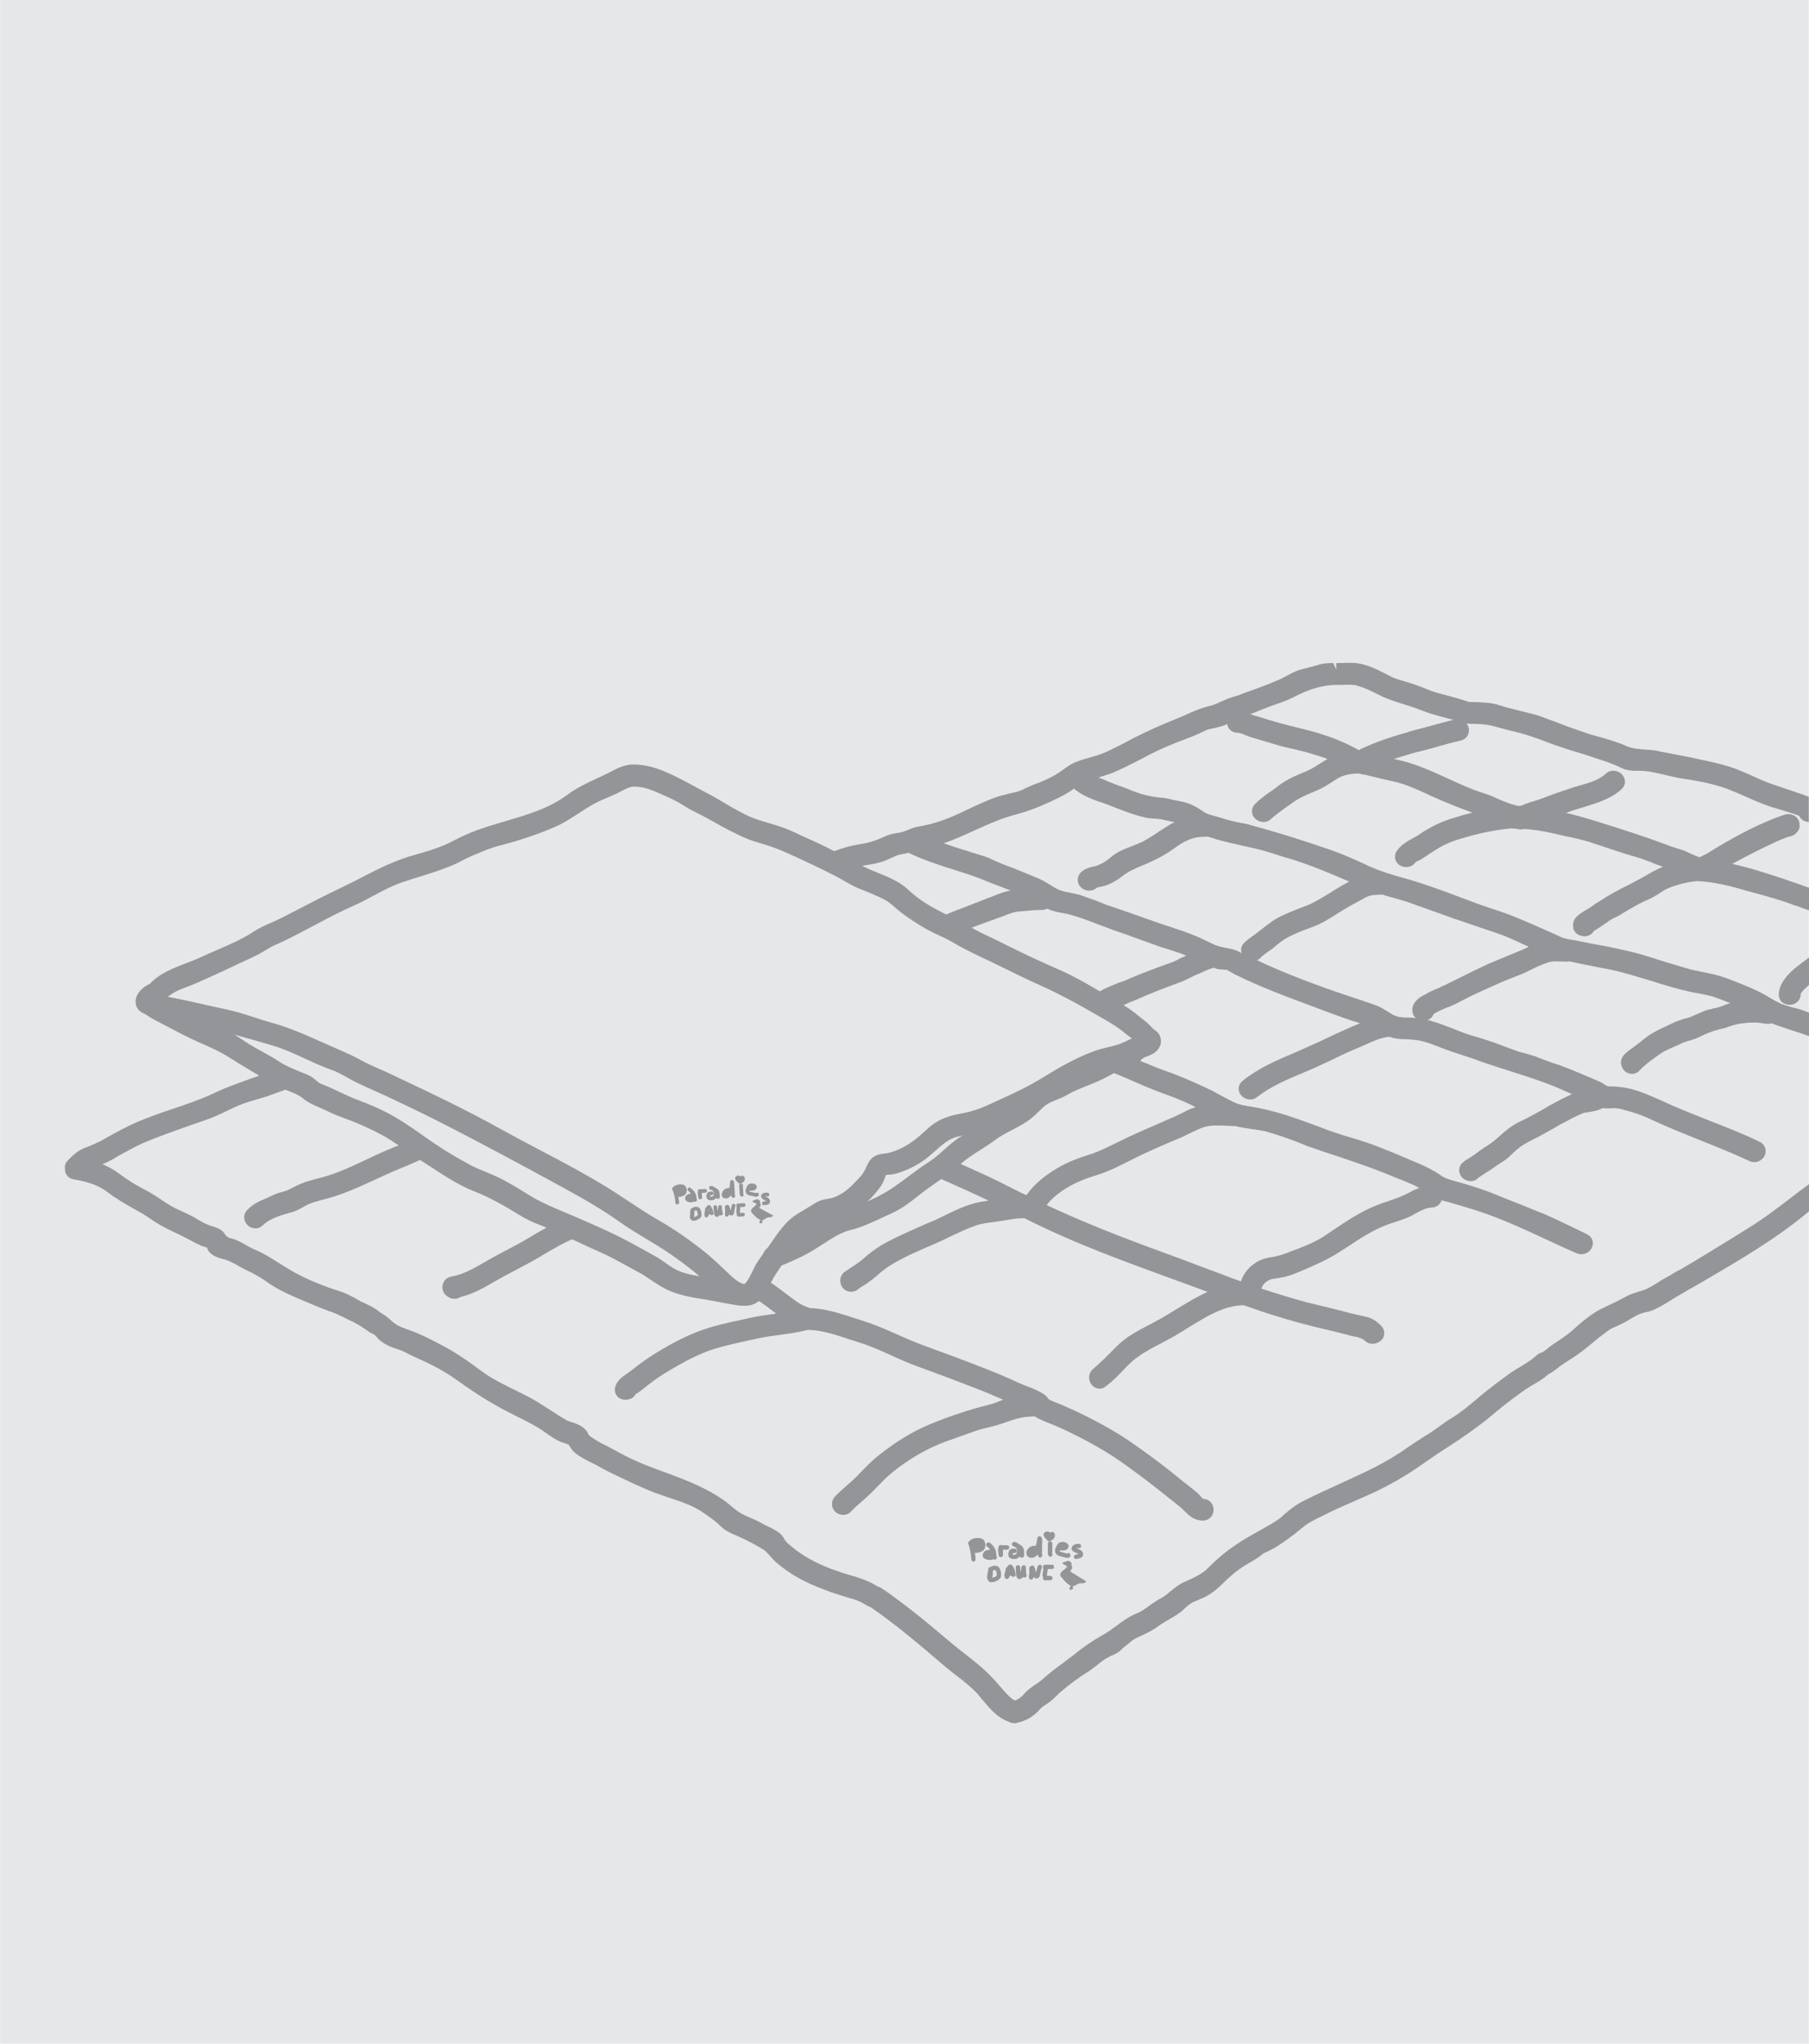 <?xml version="1.0" encoding="UTF-8"?>
<!-- Generator: Adobe Illustrator 16.0.0, SVG Export Plug-In . SVG Version: 6.00 Build 0)  -->
<svg width="85" height="96" enable-background="new 0 0 59.527 67.75" version="1.1" viewBox="0 0 85 96" xmlns="http://www.w3.org/2000/svg" xmlns:cc="http://creativecommons.org/ns#" xmlns:dc="http://purl.org/dc/elements/1.1/" xmlns:rdf="http://www.w3.org/1999/02/22-rdf-syntax-ns#"><rect x=".006" width="84.987" height="96" style="fill:#e6e7e8;stroke-width:1.422"/><g style="fill:#939598"><g transform="matrix(1.428 0 0 1.417 .001 -1.025e-6)" style="fill:#939598"><g style="fill:#939598"><path d="m32.228 51.13c-0.029 0-0.22 0.02-0.22 0.05 0.02 0.05 0.03 0.1 0.04 0.149 0.07 0.011 0.16 0 0.21-0.05 0.031-0.029 0.01-0.129-0.03-0.149zc-0.029 0-0.22 0.02-0.22 0.05 0.02 0.05 0.03 0.1 0.04 0.149 0.07 0.011 0.16 0 0.21-0.05 0.031-0.029 0.01-0.129-0.03-0.149zm0.13-0.09c-0.09-0.09-0.38-0.069-0.46 0.051-0.029 0.01-0.05 0.04-0.04 0.08 0.061 0.17 0.091 0.35 0.101 0.52 0 0.1 0.14 0.1 0.14 0 0-0.07-0.01-0.14-0.02-0.21 0.109 0 0.229-0.03 0.3-0.11 0.07-0.091 0.049-0.251-0.021-0.331z" style="fill:#939598"/></g></g><g transform="matrix(1.428 0 0 1.417 .001 -1.025e-6)" style="fill:#939598"><g style="fill:#939598"><path d="m32.619 51.52c-0.04 0-0.091-0.01-0.12 0.01-0.05 0.04 0.04 0.05 0.069 0.04 0.03 0 0.051-0.01 0.061-0.02 0-0.01 0-0.02-0.01-0.03zc-0.04 0-0.091-0.01-0.12 0.01-0.05 0.04 0.04 0.05 0.069 0.04 0.03 0 0.051-0.01 0.061-0.02 0-0.01 0-0.02-0.01-0.03zm0.159 0v-0.01c0.011-0.13-0.1-0.28-0.199-0.36-0.011 0-0.011-0.01-0.021-0.01-0.07-0.04-0.149 0.06-0.09 0.12 0.05 0.04 0.08 0.069 0.11 0.12-0.101 0-0.19 0.02-0.23 0.119-0.06 0.141 0.07 0.2 0.19 0.211 0.05 0.01 0.1 0 0.14-0.021 0.05 0.04 0.14 0 0.12-0.08-9e-3 -0.019-9e-3 -0.049-0.02-0.089z" style="fill:#939598"/></g></g><g transform="matrix(1.428 0 0 1.417 .001 -1.025e-6)" style="fill:#939598"><g style="fill:#939598"><path d="m33.029 51.373c0.037 2e-3 0.074 0 0.108 0 0.095 0 0.095-0.145 0-0.145-0.047 0-0.094-2e-3 -0.141-4e-3 -0.012 0-0.023 0-0.034 2e-3 -0.043-0.021-0.105 0-0.105 0.062v4e-3c-0.039 0.071 0 0.183 0 0.258 2e-3 0.093 0.143 0.093 0.144 0-1e-3 -0.062 0-0.12 0-0.18 0.01 1e-3 0.02 3e-3 0.028 3e-3" style="fill:#939598"/></g></g><g transform="matrix(1.428 0 0 1.417 .001 -1.025e-6)" style="fill:#939598"><g style="fill:#939598"><path d="m33.326 51.496c0.013-0.02 0.037-0.012 0.061-0.012 0.094 2e-3 0.094-0.144 0-0.146-0.063-2e-3 -0.128 0-0.17 0.056-0.033 0.043-0.046 0.108-0.039 0.164 0.017 0.118 0.152 0.139 0.251 0.118 0.057-0.014 0.098-0.04 0.125-0.081 0.021 0.067 0.141 0.061 0.141-0.023 2e-3 -0.105 0.02-0.221-0.061-0.307-0.035-0.037-0.079-0.062-0.124-0.086-0.042-0.039-0.092-0.066-0.145-0.062-0.066 6e-3 -0.104 0.098-0.035 0.135 0.029 0.016 0.06 0.029 0.091 0.043 0.024 0.029 0.043 0.07 0.045 0.092 3e-3 0.043-0.011 0.123-0.047 0.145-0.017 9e-3 -0.084 0.021-0.101 5e-3 4e-3 2e-3 4e-3 -0.036 8e-3 -0.041" style="fill:#939598"/></g></g><g transform="matrix(1.428 0 0 1.417 .001 -1.025e-6)" style="fill:#939598"><g style="fill:#939598"><path d="m33.928 51.45c-0.02 0.07 0.05 0.04 0.08 0.011 0.03-0.021 0.04-0.051 0.05-0.08-0.049-1e-3 -0.109 0.019-0.13 0.069zc-0.02 0.07 0.05 0.04 0.08 0.011 0.03-0.021 0.04-0.051 0.05-0.08-0.049-1e-3 -0.109 0.019-0.13 0.069zm0.361-0.02v-0.18c0-0.079 0.02-0.189-0.011-0.27-0.02-0.06-0.13-0.08-0.14 0-0.02 0.07-0.03 0.14-0.04 0.21-0.01 0.021-0.01 0.03-0.01 0.05-0.12 0-0.21 0.021-0.29 0.141-0.05 0.1-0.03 0.22 0.08 0.25 0.1 0.04 0.2-0.021 0.27-0.101 0 0.021 0.011 0.05 0.021 0.07 0.04 0.08 0.16 0.01 0.12-0.08-0.011-0.02 0-0.07 0-0.09z" style="fill:#939598"/></g></g><g transform="matrix(1.428 0 0 1.417 .001 -1.025e-6)" style="fill:#939598"><g style="fill:#939598"><path d="m34.511 51.585c0.06 0.072 0.16-0.029 0.103-0.102 0.014 0.016 8e-3 -0.031 8e-3 -0.045 2e-3 -0.023 2e-3 -0.045 2e-3 -0.068v-0.207c0-0.092-0.146-0.092-0.146 0 0 0.088 4e-3 0.174 0 0.262-2e-3 0.063-9e-3 0.112 0.033 0.16" style="fill:#939598"/></g></g><g transform="matrix(1.428 0 0 1.417 .001 -1.025e-6)" style="fill:#939598"><g style="fill:#939598"><path d="m34.579 50.85v-0.01m0.019-0.05c-0.02 0-0.03 0.011-0.05 0.021l-0.03-0.03c-0.04-0.02-0.09-0.01-0.13 0.01-0.11 0.07-0.02 0.181 0.04 0.24 0 0.01 0.01 0.01 0.021 0.01 0.01 0.03 0.029 0.051 0.06 0.051 0.1-0.011 0.21-0.091 0.2-0.2 0-0.062-0.04-0.122-0.111-0.102z" style="fill:#939598"/></g></g><g transform="matrix(1.428 0 0 1.417 .001 -1.025e-6)" style="fill:#939598"><g style="fill:#939598"><path d="m35.193 51.623c0.074-0.053 2e-3 -0.18-0.073-0.125-0.017 0.012-0.063-0.012-0.081-0.018-0.031-0.01-0.062-0.017-0.094-0.023-0.03-8e-3 -0.073-0.012-0.084-0.047 0-4e-3 -2e-3 -8e-3 0-0.014 3e-3 0 7e-3 2e-3 0.011 2e-3 0.076 2e-3 0.16 0.016 0.226-0.031 0.052-0.037 0.08-0.102 0.05-0.162-0.048-0.09-0.214-0.113-0.295-0.062-0.062 0.039-0.104 0.129-0.125 0.195-0.026 0.08-7e-3 0.162 0.062 0.213 0.06 0.039 0.13 0.045 0.196 0.064 0.066 0.018 0.145 0.051 0.207 8e-3z" style="fill:#939598"/></g></g><g transform="matrix(1.428 0 0 1.417 .001 -1.025e-6)" style="fill:#939598"><g style="fill:#939598"><path d="m35.503 51.322c0.093 4e-3 0.093-0.141 0-0.143-0.075-5e-3 -0.134 6e-3 -0.194 0.055-0.047 0.039-0.068 0.102-0.034 0.156 0.03 0.047 0.088 0.071 0.138 0.09 0.024 0.01 0.047 0.018 0.069 0.026 0.032 0.015-2e-3 0.011-0.013 0.011-0.021 0-0.041 0.02-0.063 0.021-0.092 6e-3 -0.094 0.149 0 0.144 0.059-5e-3 0.158-0.027 0.201-0.072 0.05-0.055 0.034-0.139-0.013-0.191-0.039-0.047-0.097-0.057-0.149-0.078-6e-3 -2e-3 -0.013-6e-3 -0.019-0.01 6e-3 -4e-3 0.013-8e-3 0.015-8e-3 0.017-7e-3 0.043-1e-3 0.062-1e-3" style="fill:#939598"/></g></g><g transform="matrix(1.428 0 0 1.417 .001 -1.025e-6)" style="fill:#939598"><g style="fill:#939598"><path d="m32.898 52.01c-0.05-0.13-0.21-0.13-0.31-0.061-0.04 0-0.07 0.03-0.07 0.07-0.01 0.04-0.01 0.08-0.02 0.12-0.011 0.07-0.03 0.14-0.011 0.21 0.011 0.02 0.021 0.03 0.03 0.04 0 0.01 0.01 0.02 0.021 0.04 0.09 0.06 0.26-0.01 0.33-0.07 0.06-0.04 0.08-0.09 0.069-0.16 1e-3 -0.059-9e-3 -0.139-0.039-0.189zm-0.13 0.25c-0.02 0.01-0.08 0.04-0.12 0.04 0.021-0.07 0.021-0.15 0.021-0.23 0.01-0.01 0.02-0.02 0.04-0.02 0.04-0.011 0.06 0.01 0.069 0.05 0.011 0.03 0.011 0.06 0.021 0.09 0 0.03 0 0.05-0.031 0.07z" style="fill:#939598"/></g></g><g transform="matrix(1.428 0 0 1.417 .001 -1.025e-6)" style="fill:#939598"><g style="fill:#939598"><path d="m33.238 52.07v0.01 0.021h0.011c0-0.01 0-0.01-0.011-0.021m0.07-0.18c-0.02-0.04-0.06-0.04-0.1-0.03-0.03 0.021-0.05 0.051-0.07 0.08-0.03 0.011-0.05 0.03-0.05 0.07v0.04 0.01c-0.03 0.07-0.05 0.15-0.03 0.22 0.021 0.07 0.101 0.07 0.13 0.021 0.021-0.021 0.03-0.04 0.03-0.07h0.03c0.01 0 0.02 0 0.029-0.01 0.03 0.08 0.16 0.04 0.141-0.04-0.02-0.111-0.039-0.211-0.11-0.291zm-0.07 0.18v0.021h0.011c0-0.011 0-0.011-0.011-0.021z" style="fill:#939598"/></g></g><g transform="matrix(1.428 0 0 1.417 .001 -1.025e-6)" style="fill:#939598"><g style="fill:#939598"><path d="m33.76 52.105c-5e-3 -0.049-5e-3 -0.096-5e-3 -0.146 1e-3 -0.092-0.141-0.092-0.145 0-2e-3 0.056-0.019 0.104-0.033 0.153-4e-3 -0.051-8e-3 -0.104-8e-3 -0.155 0-0.095-0.146-0.095-0.146 0 1e-3 0.088 5e-3 0.181 0.015 0.269 6e-3 0.065 0.062 0.146 0.139 0.116 0.029-0.012 0.057-0.034 0.08-0.062 0.055 0.053 0.16-0.014 0.113-0.086-0.013-0.025-8e-3 -0.064-0.01-0.089" style="fill:#939598"/></g></g><g transform="matrix(1.428 0 0 1.417 .001 -1.025e-6)" style="fill:#939598"><g style="fill:#939598"><path d="m34.146 51.925c-0.015 0.047-0.031 0.092-0.041 0.141-4e-3 0.021-0.011 0.039-0.015 0.062-4e-3 -0.017-8e-3 -0.028-0.014-0.043-0.016-0.054-0.023-0.104-0.048-0.149-0.022-0.047-0.069-0.045-0.104-0.021-0.028 8e-3 -0.057 0.029-0.057 0.068 0 0.051 4e-3 0.1 2e-3 0.149-4e-3 0.054-0.014 0.104-0.014 0.16-1e-3 0.095 0.143 0.095 0.145 0v-0.017c0.033 0.035 0.08 0.06 0.129 0.049 0.07-0.014 0.082-0.077 0.096-0.139 7e-3 -0.037 0.017-0.074 0.021-0.111 8e-3 -0.038 0.024-0.071 0.035-0.11 0.029-0.091-0.109-0.129-0.135-0.039" style="fill:#939598"/></g></g><g transform="matrix(1.428 0 0 1.417 .001 -1.025e-6)" style="fill:#939598"><g style="fill:#939598"><path d="m34.612 51.871h-0.225c-0.062 0-0.084 0.07-0.059 0.113 0 2e-3 -1e-3 6e-3 -1e-3 0.01 4e-3 0.078-0.028 0.154-0.024 0.234 2e-3 0.022 0.011 0.039 0.023 0.051-0.021 0.043-1e-3 0.109 0.061 0.109h0.175c0.093 0 0.094-0.146 0-0.146h-0.114c1e-3 -4e-3 1e-3 -8e-3 1e-3 -0.014-3e-3 -0.072 0.021-0.142 0.025-0.213h0.138c0.093 0 0.093-0.144 0-0.144" style="fill:#939598"/></g></g><g transform="matrix(1.428 0 0 1.417 .001 -1e-6)" style="fill:#939598"><g style="fill:#939598"><path d="m35.701 52.398c-0.039-0.023-0.078-0.049-0.117-0.072-0.106-0.068-0.217-0.137-0.326-0.203-0.014-0.012-0.025-0.025-0.049-0.045 0.067-0.047 0.084-0.107 0.049-0.178-6e-3 -0.066 0.014-0.076-0.035-0.123-0.064-0.051-0.088-0.033-0.131-0.016-0.049 0.018-0.108 0.016-0.14 0.067 0.056 0.032 0.105 0.063 0.169 0.103-0.035 0.036-0.056 0.061-0.078 0.08-0.035 0.028-0.074 0.055-0.104 0.086-0.062 0.063-0.073 0.118-0.019 0.184 0.09 0.105 0.174 0.225 0.312 0.285-0.019 0.035-0.035 0.07-0.054 0.106 0.063 0.013-0.024 0.029 0.037 0.031 0.057 0 0.027-5e-3 0.084-0.015-0.08-4e-3 0.072-6e-3 -0.016-0.096 0.122-0.02 0.182-0.121 0.299-0.105 0.039 5e-3 0.084-8e-3 0.121-0.022 0.041-0.016 0.038-0.046-2e-3 -0.067z" style="fill:#939598"/></g></g><g transform="matrix(1.428 0 0 1.417 .001 -1e-6)" style="fill:#939598"><g style="fill:#939598"><path d="m59.228 33.46c-0.09-0.021-0.18-0.051-0.27-0.07-0.101-0.03-0.21-0.061-0.32-0.1-0.14-0.061-0.27-0.131-0.4-0.211l-0.149-0.09c-0.351-0.199-0.74-0.35-1.12-0.5l-0.16-0.06c-0.27-0.101-0.54-0.16-0.81-0.21-0.181-0.04-0.36-0.07-0.54-0.131-0.37-0.109-0.74-0.219-1.101-0.34l-0.199-0.06c-0.4-0.13-0.82-0.21-1.221-0.3l-0.54-0.1c-0.13-0.031-0.27-0.051-0.399-0.08-0.07-0.01-0.13-0.03-0.2-0.041-0.16-0.02-0.33-0.049-0.45-0.109l-0.46-0.21c-0.57-0.25-1.15-0.521-1.76-0.71-0.4-0.131-0.79-0.28-1.18-0.43-0.53-0.201-1.07-0.4-1.62-0.561-0.44-0.12-0.891-0.25-1.32-0.449l-0.06-0.031c-0.37-0.17-0.74-0.34-1.131-0.479-1.069-0.37-1.899-0.63-2.689-0.84-0.12-0.04-0.24-0.06-0.36-0.08-0.1-0.021-0.2-0.04-0.3-0.069-0.11-0.031-0.22-0.061-0.34-0.101-0.11-0.03-0.21-0.06-0.32-0.091-0.109-0.029-0.2-0.09-0.3-0.159-0.08-0.05-0.15-0.101-0.24-0.14-0.149-0.08-0.31-0.121-0.46-0.15-0.07-0.01-0.14-0.03-0.21-0.04-0.16-0.05-0.31-0.069-0.46-0.08-0.09-0.01-0.17-0.021-0.26-0.04-0.23-0.04-0.45-0.109-0.69-0.21-0.109-0.05-0.229-0.09-0.34-0.13-0.13-0.051-0.26-0.1-0.39-0.15-0.07-0.039-0.15-0.07-0.23-0.1-0.029-0.01-0.06-0.02-0.09-0.04h-0.01c-0.11-0.04-0.2-0.08-0.271-0.13h-0.01c-0.189-0.15-0.5-0.061-0.58 0.17-0.02 0.04-0.02 0.08-0.01 0.13 0 0.08 0.03 0.149 0.09 0.2 0 0.02 0.021 0.029 0.03 0.04 0.27 0.22 0.64 0.35 0.939 0.45l0.08 0.029c0.12 0.051 0.24 0.09 0.36 0.141 0.31 0.119 0.62 0.24 0.96 0.31 0.1 0.021 0.2 0.03 0.3 0.03 0.101 0.01 0.21 0.02 0.311 0.05 0.06 0.011 0.12 0.021 0.18 0.04 0.04 0.01 0.09 0.02 0.14 0.029-0.05 0.021-0.09 0.051-0.14 0.07-0.12 0.08-0.24 0.15-0.36 0.23-0.189 0.13-0.37 0.25-0.56 0.35-0.11 0.051-0.22 0.09-0.33 0.141-0.25 0.09-0.5 0.189-0.72 0.38-0.17 0.149-0.34 0.239-0.511 0.29l-0.06 0.01c-0.12 0.029-0.25 0.061-0.39 0.18-0.11 0.1-0.141 0.25-0.091 0.391 0.091 0.22 0.4 0.31 0.591 0.14 0.02-0.021 0.12-0.04 0.18-0.05 0.07-0.02 0.15-0.04 0.2-0.061 0.18-0.08 0.34-0.17 0.479-0.289 0.19-0.15 0.4-0.24 0.63-0.34 0.091-0.031 0.17-0.07 0.261-0.111 0.35-0.159 0.62-0.319 0.83-0.479 0.319-0.229 0.579-0.37 0.979-0.37 0.04 0.01 0.05 0 0.08-0.01l0.07 0.02c0.069 0.021 0.149 0.041 0.22 0.07 0.31 0.09 0.63 0.16 0.93 0.23l0.32 0.07c0.31 0.069 0.62 0.17 0.92 0.27 0.14 0.04 0.29 0.09 0.43 0.13 0.591 0.19 1.17 0.44 1.73 0.681l0.06 0.02c-0.05 0.029-0.09 0.06-0.14 0.08-0.17 0.1-0.34 0.199-0.51 0.31-0.19 0.12-0.391 0.24-0.59 0.341-0.15 0.069-0.311 0.129-0.471 0.189-0.239 0.1-0.5 0.199-0.729 0.34-0.19 0.12-0.33 0.24-0.5 0.37-0.061 0.05-0.12 0.09-0.181 0.14-0.109 0.08-0.229 0.16-0.34 0.27-0.09 0.091-0.12 0.221-0.08 0.33-0.01 0.021 0 0.041 0.011 0.061 0.08 0.189 0.319 0.27 0.489 0.18h0.011c0.029-0.01 0.06-0.029 0.09-0.06 0.069-0.08 0.16-0.14 0.25-0.21 0.05-0.03 0.1-0.07 0.16-0.109l0.14-0.121c0.1-0.08 0.2-0.16 0.32-0.229 0.189-0.11 0.409-0.2 0.64-0.29 0.15-0.051 0.29-0.109 0.43-0.17 0.21-0.1 0.41-0.23 0.601-0.35 0.14-0.09 0.27-0.17 0.41-0.25 0.17-0.09 0.319-0.181 0.489-0.271 0.16-0.101 0.37-0.11 0.551-0.11 0.01 0 0.02 0 0.029-0.01 0.13 0.051 0.26 0.08 0.4 0.12 0.2 0.06 0.399 0.11 0.6 0.19l0.61 0.22c0.26 0.09 0.52 0.19 0.78 0.28 0.31 0.109 0.619 0.209 0.93 0.319l0.439 0.15c0.25 0.079 0.511 0.2 0.75 0.31 0.101 0.051 0.211 0.1 0.311 0.141-0.01 0.01-0.03 0.02-0.04 0.029l-0.15 0.07c-0.18 0.08-0.359 0.15-0.529 0.221-0.221 0.09-0.431 0.18-0.641 0.27-0.279 0.13-0.56 0.27-0.84 0.41l-0.54 0.27c-0.07 0.03-0.14 0.061-0.21 0.1-0.16 0.061-0.31 0.131-0.46 0.221l-0.057 0.028c-0.13 0.08-0.29 0.17-0.351 0.4-0.02 0.109 0 0.23 0.07 0.311 0.01 0.01 0.02 0.02 0.02 0.029 0.011 0 0.021 0 0.03 0.01 0.101 0.09 0.25 0.11 0.37 0.061h0.01c0.09-0.03 0.16-0.1 0.19-0.189 0.05-0.041 0.22-0.131 0.42-0.211 0.17-0.06 0.32-0.13 0.479-0.22 0.41-0.22 0.87-0.42 1.271-0.601 0.13-0.06 0.25-0.109 0.38-0.159 0.2-0.08 0.4-0.15 0.59-0.25 0.25-0.13 0.45-0.22 0.62-0.271 0.1-0.039 0.22-0.039 0.32-0.039l0.319 0.01c0.03 0 0.051-0.01 0.08-0.01 0.301 0.069 0.61 0.129 0.91 0.189l0.41 0.08c0.45 0.09 0.9 0.24 1.34 0.369 0.44 0.141 0.891 0.281 1.351 0.381l0.229 0.04c0.19 0.04 0.37 0.069 0.54 0.13s0.34 0.13 0.51 0.199c-0.109 0.021-0.22 0.07-0.319 0.111-0.08 0.029-0.16 0.049-0.24 0.06-0.05 0.021-0.11 0.03-0.16 0.04-0.14 0.039-0.27 0.1-0.4 0.16l-0.14 0.06c-0.08 0.04-0.16 0.06-0.25 0.08-0.11 0.04-0.22 0.069-0.33 0.12l-0.13 0.061c-0.19 0.09-0.39 0.18-0.56 0.279-0.15 0.08-0.271 0.18-0.391 0.279l-0.26 0.201c-0.11 0.08-0.22 0.149-0.33 0.27-0.09 0.109-0.12 0.26-0.06 0.391 0.06 0.139 0.189 0.229 0.33 0.229 0.1 0 0.189-0.04 0.26-0.12 0.189-0.21 0.49-0.42 0.74-0.59 0.1-0.061 0.21-0.11 0.34-0.17 0.08-0.03 0.17-0.07 0.25-0.11 0.08-0.05 0.17-0.069 0.26-0.101 0.08-0.02 0.16-0.049 0.25-0.079 0.08-0.04 0.16-0.07 0.24-0.11 0.09-0.04 0.17-0.08 0.26-0.109 0.09-0.041 0.189-0.061 0.29-0.09 0.1-0.021 0.21-0.051 0.31-0.091 0.34-0.13 0.851-0.17 1.21-0.09h0.08c0.04 0 0.07 0 0.11-0.021 0.05 0.031 0.11 0.051 0.17 0.07l0.41 0.141c0.22 0.07 0.439 0.14 0.649 0.22v-0.78c-0.098-0.04-0.197-0.07-0.298-0.11z" style="fill:#939598"/></g></g><g transform="matrix(1.428 0 0 1.417 .001 -1e-6)" style="fill:#939598"><g style="fill:#939598"><path d="m58.528 32.951c0 0.1 0.03 0.189 0.091 0.26 0.069 0.06 0.17 0.1 0.27 0.1 0.2 0 0.36-0.15 0.36-0.35 0.01-0.07 0.16-0.211 0.279-0.311v-0.91c-0.149 0.11-0.31 0.23-0.47 0.36-0.219 0.191-0.509 0.48-0.53 0.851zm0.96-3.532c-0.22-0.08-0.43-0.16-0.649-0.229l-0.08-0.03c-0.57-0.189-1.16-0.39-1.76-0.52 0.229-0.131 0.479-0.26 0.79-0.42l0.22-0.11c0.27-0.13 0.55-0.271 0.83-0.37 0.11-0.01 0.21-0.06 0.28-0.14 0.08-0.08 0.109-0.181 0.09-0.261v-0.06c-0.03-0.18-0.2-0.29-0.36-0.29-0.02 0-0.08 0.01-0.1 0.01-0.8 0.26-1.59 0.701-2.181 1.051l-0.149 0.09c-0.13 0.08-0.26 0.17-0.4 0.23l-0.069 0.039-0.011 0.01c-0.1-0.02-0.22-0.08-0.33-0.129-0.06-0.031-0.13-0.061-0.189-0.09-0.101-0.031-0.19-0.061-0.29-0.091-0.08-0.03-0.17-0.05-0.25-0.09-0.72-0.271-1.51-0.53-2.41-0.81-0.32-0.101-0.64-0.19-0.94-0.26 0.15-0.061 0.311-0.111 0.471-0.16l0.2-0.061c0.399-0.13 0.81-0.25 1.149-0.561 0.11-0.1 0.15-0.25 0.09-0.379-0.09-0.23-0.399-0.32-0.59-0.15-0.229 0.22-0.57 0.32-0.899 0.41-0.11 0.029-0.211 0.06-0.311 0.1-0.2 0.061-0.39 0.13-0.58 0.2-0.189 0.069-0.38 0.149-0.58 0.21l-0.08 0.02c-0.109 0.041-0.22 0.07-0.34 0.131h-0.03l-0.079 0.01-0.211-0.061c-0.14-0.039-0.27-0.1-0.42-0.16l-0.149-0.069c-0.13-0.06-0.271-0.11-0.4-0.15-0.08-0.03-0.149-0.05-0.229-0.079-0.301-0.111-0.62-0.261-0.92-0.4-0.521-0.24-1.051-0.48-1.62-0.61-0.05-0.01-0.09-0.021-0.141-0.03 0.23-0.07 0.471-0.15 0.73-0.22 0.18-0.04 0.36-0.09 0.54-0.14 0.31-0.09 0.62-0.18 0.93-0.25 0.18-0.041 0.29-0.2 0.271-0.381-0.011-0.08-0.04-0.149-0.091-0.199h-0.01-0.01c-0.06-0.08-0.13-0.131-0.24-0.131-0.02 0-0.08 0-0.09 0.011-0.01 0-0.03 0.01-0.04 0.01h-0.02c-0.471 0.12-0.95 0.261-1.42 0.38l-0.11 0.04c-0.58 0.16-1.05 0.33-1.48 0.53-0.04 0.01-0.069 0.029-0.1 0.061-0.4-0.221-0.77-0.381-1.14-0.5-0.28-0.101-0.57-0.17-0.851-0.24-0.21-0.051-0.41-0.101-0.62-0.16-0.25-0.07-0.51-0.15-0.76-0.23-0.05-0.01-0.11-0.029-0.16-0.05-0.02-0.01-0.029-0.01-0.05-0.021-0.11-0.049-0.24-0.09-0.38-0.1h-0.021-0.02c-0.12 0-0.22 0.051-0.28 0.141-0.05 0.049-0.08 0.129-0.08 0.209 0 0.031 0 0.061 0.021 0.08 0.02 0.17 0.16 0.291 0.34 0.291 0.07 0 0.19 0.049 0.29 0.09 0.06 0.029 0.13 0.05 0.19 0.07l0.77 0.229c0.19 0.06 0.39 0.11 0.59 0.149 0.25 0.061 0.5 0.121 0.73 0.2l0.13 0.04c0.09 0.03 0.17 0.061 0.26 0.09-0.1 0.061-0.18 0.11-0.27 0.17-0.141 0.09-0.271 0.17-0.41 0.23-0.33 0.141-0.63 0.26-0.91 0.47l-0.18 0.14c-0.21 0.141-0.421 0.291-0.601 0.471-0.109 0.1-0.14 0.25-0.09 0.38 0.1 0.229 0.41 0.31 0.59 0.14 0.15-0.14 0.33-0.27 0.51-0.4l0.181-0.129c0.239-0.18 0.52-0.301 0.84-0.43 0.21-0.091 0.37-0.201 0.54-0.311l0.08-0.051c0.189-0.129 0.41-0.189 0.74-0.199 0.079 0.02 0.17 0.04 0.25 0.05 0.069 0.021 0.14 0.03 0.199 0.05 0.23 0.061 0.45 0.11 0.681 0.16 0.42 0.09 0.819 0.28 1.27 0.49 0.41 0.189 0.86 0.369 1.32 0.54 0.01 0 0.02 0.01 0.03 0.01-0.261 0.06-0.511 0.14-0.73 0.21-0.34 0.109-0.66 0.27-0.99 0.49-0.06 0.05-0.13 0.09-0.21 0.13-0.2 0.11-0.42 0.229-0.56 0.44-0.07 0.109-0.08 0.24-0.021 0.35 0.13 0.23 0.49 0.25 0.63 0.029 0.011-0.02 0.08-0.049 0.11-0.06 0.04-0.021 0.08-0.04 0.11-0.06 0.1-0.061 0.18-0.12 0.27-0.18l0.141-0.09c0.27-0.181 0.56-0.311 0.88-0.4 0.58-0.18 1.14-0.291 1.67-0.34 0.02 0.01 0.05 0.01 0.09 0.01h0.03c0.09 0.029 0.159 0.029 0.26 0.02 0-0.01 0.01-0.01 0.01-0.01 0.311 0.02 0.63 0.07 1.03 0.16l0.25 0.061c0.34 0.069 0.67 0.139 0.99 0.25l0.329 0.109c0.301 0.1 0.61 0.21 0.921 0.3 0.229 0.06 0.439 0.14 0.659 0.22 0.131 0.061 0.261 0.11 0.4 0.15-0.23 0.1-0.44 0.221-0.64 0.34-0.15 0.08-0.29 0.16-0.44 0.24-0.39 0.189-0.729 0.38-1.03 0.58l-0.14 0.09c-0.09 0.061-0.17 0.13-0.27 0.18-0.16 0.09-0.28 0.18-0.36 0.271-0.08 0.11-0.101 0.25-0.061 0.38 0.04 0.109 0.131 0.189 0.28 0.22 0.01 0 0.061 0.011 0.08 0.011 0.12 0 0.24-0.07 0.3-0.17 0.04-0.031 0.08-0.061 0.141-0.091 0.12-0.079 0.239-0.159 0.39-0.271 0.06-0.039 0.12-0.069 0.19-0.1 0.069-0.039 0.149-0.07 0.21-0.119 0.159-0.101 0.319-0.19 0.479-0.281 0.07-0.039 0.15-0.079 0.23-0.119 0.12-0.051 0.229-0.1 0.33-0.16 0.06-0.029 0.119-0.07 0.17-0.1 0.1-0.07 0.189-0.131 0.3-0.18 0.29-0.121 0.68-0.221 0.96-0.24 0.55 0.02 1.14 0.17 1.59 0.31l0.38 0.101c0.42 0.119 0.851 0.239 1.26 0.399l0.08 0.021c0.12 0.049 0.25 0.1 0.38 0.14v-0.75c-0.01-1e-3 -0.029-0.012-0.04-0.012z" style="fill:#939598"/></g></g><g transform="matrix(1.428 0 0 1.417 .001 -1e-6)" style="fill:#939598"><g style="fill:#939598"><path d="m37.822 34.835c-0.062 0-0.126-0.018-0.184-0.052-0.111-0.069-0.188-0.15-0.256-0.222l-0.064-0.066c-0.058-0.059-0.124-0.107-0.189-0.156-0.052-0.039-0.104-0.078-0.153-0.119-0.214-0.184-0.456-0.323-0.713-0.471l-0.185-0.107c-0.487-0.287-1.14-0.656-1.857-0.98-0.389-0.176-0.77-0.363-1.15-0.551-0.272-0.135-0.546-0.27-0.821-0.398-0.341-0.164-0.625-0.307-0.905-0.476-0.143-0.086-0.294-0.156-0.445-0.227-0.144-0.067-0.286-0.135-0.425-0.214-0.278-0.158-0.548-0.336-0.803-0.528-0.076-0.059-0.146-0.12-0.217-0.181-0.121-0.106-0.235-0.207-0.369-0.273-0.255-0.129-0.517-0.238-0.832-0.363-0.168-0.068-0.321-0.158-0.47-0.244-0.083-0.049-0.166-0.099-0.251-0.143-0.479-0.248-1.009-0.504-1.672-0.804-0.274-0.126-0.58-0.233-0.99-0.352-0.231-0.065-0.415-0.155-0.609-0.249l-0.104-0.052c-0.258-0.124-0.504-0.263-0.75-0.403l-0.144-0.081c-0.093-0.052-0.189-0.101-0.285-0.149-0.168-0.085-0.336-0.17-0.489-0.273-0.209-0.139-0.434-0.239-0.671-0.346l-0.074-0.033c-0.271-0.124-0.561-0.244-0.869-0.246-0.149 0-0.298 0.079-0.456 0.162-0.068 0.037-0.137 0.073-0.206 0.104l-0.214 0.094c-0.167 0.072-0.335 0.144-0.493 0.233-0.16 0.09-0.312 0.191-0.466 0.291-0.264 0.174-0.536 0.353-0.848 0.483-0.566 0.239-1.159 0.438-1.762 0.591-0.26 0.065-0.503 0.17-0.761 0.279l-0.152 0.064c-0.106 0.045-0.206 0.098-0.306 0.149-0.105 0.056-0.212 0.11-0.323 0.158-0.349 0.148-0.714 0.263-1.067 0.374-0.204 0.064-0.409 0.128-0.609 0.198-0.312 0.108-0.603 0.265-0.91 0.431-0.224 0.121-0.449 0.241-0.682 0.344-0.408 0.18-0.81 0.395-1.199 0.603l-0.619 0.327c-0.229 0.12-0.457 0.239-0.696 0.341-0.137 0.058-0.261 0.133-0.384 0.207-0.121 0.072-0.241 0.144-0.372 0.205l-0.546 0.257c-0.323 0.154-0.645 0.307-0.969 0.453-0.267 0.119-0.504 0.227-0.75 0.316-0.218 0.082-0.492 0.203-0.662 0.403-0.166 0.192-0.485 0.135-0.589-0.095-0.061-0.132-0.038-0.283 0.059-0.393 0.318-0.373 0.802-0.559 1.229-0.723 0.159-0.062 0.315-0.121 0.46-0.189 0.173-0.082 0.352-0.16 0.531-0.238 0.422-0.184 0.859-0.373 1.229-0.619 0.185-0.124 0.383-0.211 0.574-0.295 0.109-0.048 0.218-0.096 0.323-0.15l0.36-0.186c0.207-0.106 0.413-0.213 0.619-0.321 0.304-0.162 0.612-0.313 0.921-0.464 0.307-0.15 0.613-0.301 0.915-0.461 0.421-0.223 0.983-0.501 1.605-0.673 0.31-0.087 0.639-0.183 0.938-0.311 0.127-0.054 0.25-0.116 0.374-0.18 0.119-0.062 0.239-0.122 0.363-0.177 0.424-0.188 0.877-0.322 1.315-0.452 0.735-0.219 1.431-0.425 2.014-0.866 0.312-0.234 0.656-0.396 0.989-0.551 0.148-0.07 0.297-0.139 0.442-0.215 0.196-0.104 0.44-0.23 0.699-0.24h0.055c0.257 0 0.569 0.06 0.837 0.16 0.405 0.15 0.779 0.355 1.141 0.553 0.141 0.077 0.281 0.154 0.425 0.229 0.197 0.103 0.393 0.219 0.589 0.336 0.355 0.212 0.723 0.431 1.101 0.555 0.103 0.034 0.208 0.064 0.312 0.096 0.205 0.061 0.41 0.121 0.61 0.201 0.164 0.064 0.325 0.141 0.486 0.217 0.102 0.048 0.203 0.096 0.306 0.141 0.421 0.184 0.826 0.4 1.219 0.61 0.185 0.099 0.37 0.198 0.558 0.294 0.149 0.076 0.306 0.141 0.462 0.203 0.354 0.145 0.72 0.293 1.021 0.584 0.439 0.424 1.04 0.709 1.522 0.939 0.151 0.072 0.296 0.156 0.439 0.239 0.129 0.075 0.257 0.149 0.391 0.215l0.248 0.12c0.194 0.092 0.389 0.186 0.58 0.284 0.531 0.271 1.122 0.549 1.807 0.851 0.451 0.201 0.872 0.449 1.279 0.689 0.146 0.087 0.294 0.174 0.442 0.258 0.284 0.162 0.56 0.324 0.807 0.535 0.052 0.045 0.106 0.086 0.162 0.129l0.115 0.091c0.055 0.046 0.104 0.097 0.152 0.147 0.053 0.057 0.103 0.109 0.15 0.14 0.14 0.085 0.203 0.242 0.158 0.401-0.045 0.163-0.187 0.274-0.346 0.274z" style="fill:#939598"/></g></g><path d="m84.802 38.117c0-0.071-1.398-0.482-1.499-0.509-0.7-0.227-1.356-0.595-2.042-0.836-0.657-0.242-1.371-0.384-2.056-0.483-0.7-0.113-1.398-0.368-2.099-0.397-0.314 0-0.543 0.03-0.828-0.113-0.3-0.154-0.684-0.282-0.999-0.395-0.714-0.227-1.428-0.427-2.127-0.694-0.641-0.227-1.271-0.482-1.927-0.622-0.327-0.072-0.642-0.171-0.957-0.256-0.414-0.113-0.814-0.113-1.228-0.113-0.057 0-0.099-0.03-0.128-0.057-0.043 0.014-0.086 0.014-0.143 0-0.642-0.213-1.313-0.34-1.942-0.595-0.657-0.255-1.341-0.383-1.956-0.708-0.314-0.169-0.642-0.312-0.984-0.425-0.343-0.113-0.744-0.043-1.101-0.043-0.742 0-1.469 0.255-2.127 0.595-0.6 0.299-1.271 0.468-1.883 0.738-0.186 0.085-0.387 0.128-0.585 0.198h-0.03c-0.041 0.014-0.056 0.028-0.099 0.043-0.128 0.043-0.228 0.098-0.328 0.156-0.071 0.069-0.114 0.183-0.114 0.296 0 0.044 0 0.086 0.03 0.113 0.086-0.041 0.156-0.085 0.228-0.128 0.029-0.014 0.041-0.028 0.071-0.041v-0.014c0.071-0.044 0.143-0.072 0.213-0.099 0.016 0 0.016-0.014 0.016-0.014h0.014c0.071-0.016 0.157-0.044 0.243-0.072 0.1-0.028 0.2-0.055 0.3-0.099 0.057-0.014 0.114-0.041 0.171-0.055 0.257-0.113 0.528-0.213 0.785-0.313 0.371-0.128 0.757-0.255 1.114-0.439 0.742-0.384 1.385-0.565 1.984-0.565h0.3c0.271-0.016 0.543-0.016 0.7 0.041 0.3 0.086 0.614 0.227 0.942 0.395 0.4 0.213 0.814 0.34 1.214 0.468 0.258 0.086 0.514 0.157 0.757 0.256 0.385 0.156 0.785 0.269 1.156 0.368 0.144 0.043 0.286 0.071 0.43 0.113h0.029c0.144 0.043 0.243 0.085 0.371 0.129 0.043 0.014 0.1 0.028 0.157 0.028h0.014 0.014c0.057 0.014 0.114 0.028 0.171 0.028 0.373 0 0.771 0.014 1.144 0.113 0.128 0.028 0.243 0.072 0.371 0.099 0.2 0.057 0.4 0.113 0.6 0.154 0.543 0.128 1.071 0.313 1.613 0.526l0.271 0.098c0.47 0.17 0.941 0.312 1.412 0.452 0.243 0.086 0.485 0.157 0.73 0.242 0.314 0.098 0.671 0.225 0.957 0.368 0.3 0.156 0.557 0.156 0.812 0.156h0.144c0.398 0.014 0.799 0.113 1.226 0.213 0.271 0.069 0.558 0.128 0.828 0.169 0.571 0.086 1.313 0.213 2.013 0.468 0.286 0.113 0.585 0.241 0.871 0.368 0.371 0.17 0.771 0.34 1.242 0.496 0.785 0.227 1.112 0.34 1.256 0.398 0.029 0.055 0.057 0.098 0.099 0.142 0.1 0.099 0.228 0.142 0.357 0.154v-0.296c-0.101-0.016-0.188-0.072-0.188-0.2zm-0.041-0.779c-0.271-0.085-0.544-0.184-0.801-0.269l-0.585-0.198c-0.357-0.113-0.728-0.283-1.071-0.439-0.228-0.099-0.455-0.2-0.671-0.285-0.457-0.183-0.942-0.296-1.398-0.395l-0.4-0.086c-0.286-0.069-0.6-0.128-0.899-0.183-0.286-0.058-0.585-0.113-0.885-0.171-0.243-0.069-0.485-0.085-0.728-0.098-0.316-0.03-0.615-0.043-0.871-0.156-0.444-0.198-0.899-0.326-1.342-0.453l-0.357-0.098c-0.398-0.129-0.785-0.269-1.185-0.411-0.186-0.072-0.371-0.142-0.543-0.213-0.114-0.028-0.213-0.071-0.314-0.113-0.228-0.085-0.443-0.169-0.684-0.227l-0.901-0.227c-0.128-0.028-0.257-0.069-0.385-0.098-0.214-0.071-0.444-0.143-0.671-0.184-0.357-0.043-0.7-0.057-1.029-0.057h-0.014c-0.014-0.016-0.029-0.016-0.043-0.016-0.284-0.098-0.57-0.183-0.857-0.255-0.3-0.085-0.6-0.154-0.885-0.255-0.128-0.041-0.243-0.099-0.357-0.142-0.186-0.072-0.371-0.142-0.557-0.2l-0.271-0.085c-0.243-0.071-0.471-0.129-0.671-0.227-0.114-0.057-0.214-0.113-0.328-0.17-0.385-0.198-0.799-0.395-1.241-0.468-0.228-0.028-0.471-0.028-0.714-0.014h-0.316v0.313l-0.143-0.313c-0.257 0-0.501 0.014-0.785 0.113-0.13 0.041-0.271 0.071-0.414 0.113-0.128 0.028-0.258 0.057-0.387 0.099-0.213 0.069-0.4 0.169-0.585 0.268-0.114 0.057-0.213 0.113-0.327 0.17-0.485 0.211-0.971 0.397-1.458 0.565l-0.385 0.143c-0.087 0.043-0.186 0.071-0.286 0.098-0.157 0.044-0.314 0.099-0.471 0.171l-0.171 0.069c-0.171 0.086-0.327 0.157-0.5 0.2-0.444 0.099-0.858 0.283-1.256 0.468-0.171 0.071-0.343 0.142-0.514 0.213-0.657 0.268-1.256 0.537-1.842 0.836-0.128 0.071-0.27 0.142-0.4 0.213-0.443 0.225-0.884 0.468-1.341 0.609l-0.286 0.085c-0.414 0.113-0.842 0.227-1.228 0.538-0.371 0.283-0.827 0.524-1.385 0.723-0.128 0.043-0.27 0.113-0.4 0.171-0.113 0.055-0.227 0.113-0.341 0.154-0.157 0.041-0.316 0.086-0.457 0.113-0.171 0.041-0.343 0.086-0.5 0.128-0.544 0.184-1.056 0.427-1.558 0.667l-0.327 0.154c-0.685 0.313-1.256 0.496-1.856 0.595-0.201 0.028-0.373 0.099-0.528 0.17-0.087 0.03-0.157 0.057-0.243 0.085-0.1 0.03-0.186 0.043-0.286 0.058-0.157 0.028-0.328 0.055-0.514 0.142-0.371 0.169-0.657 0.282-1.055 0.354-0.343 0.055-0.657 0.113-0.999 0.227-0.128 0.041-0.258 0.085-0.371 0.128-0.073 0.028-0.144 0.055-0.214 0.085-0.043 0.016-0.1 0.043-0.128 0.085-0.043 0.058-0.071 0.113-0.071 0.186-0.016 0.113 0.057 0.227 0.156 0.282 0.114 0.072 0.214 0.128 0.328 0.186 0 0.014 0.014 0.014 0.014 0.014 0.029 0.014 0.071 0.041 0.1 0.057 0.014 0 0.014 0.014 0.029 0.014 0.014 0 0.03 0.016 0.043 0.016 0.057 0.014 0.128 0.028 0.2 0 0.128-0.058 0.271-0.099 0.4-0.129 0.157-0.043 0.3-0.085 0.457-0.098 0.029-0.014 0.071-0.03 0.099-0.03 0.316-0.043 0.657-0.098 0.999-0.227 0.1-0.043 0.186-0.085 0.286-0.128 0.157-0.071 0.3-0.143 0.471-0.17 0.114-0.014 0.228-0.041 0.327-0.071 0.7 0.339 1.443 0.581 2.171 0.806 0.543 0.171 1.099 0.354 1.627 0.581 0.3 0.113 0.585 0.227 0.885 0.34 0.043 0.014 0.086 0.028 0.114 0.043-0.171 0.043-0.357 0.085-0.528 0.156l-0.585 0.227c-0.471 0.183-0.957 0.368-1.428 0.553-0.156 0.057-0.327 0.128-0.485 0.198-0.057 0.028-0.128 0.057-0.186 0.086-0.057 0.028-0.086 0.055-0.114 0.099-0.029 0.041-0.057 0.098-0.057 0.154 0 0.099 0.043 0.213 0.143 0.268 0.087 0.058 0.144 0.128 0.214 0.186 0.014 0.014 0.043 0.041 0.057 0.055 0.057 0.072 0.143 0.099 0.243 0.099 0.043 0 0.071-0.014 0.114-0.028l0.128-0.057c0.1-0.043 0.186-0.071 0.286-0.099 0.128-0.057 0.243-0.098 0.371-0.143 0.214-0.084 0.428-0.169 0.642-0.241l0.814-0.296c0.257-0.099 0.485-0.2 0.755-0.227 0.43-0.043 0.771-0.072 1.101-0.072 0.086 0 0.171-0.028 0.228-0.055 0.014 0 0.041 0.014 0.057 0.014 0.213 0.099 0.443 0.142 0.671 0.184 0.128 0.03 0.271 0.043 0.385 0.085 0.43 0.113 0.858 0.283 1.272 0.441 0.27 0.099 0.528 0.198 0.799 0.298 0.387 0.128 0.771 0.269 1.158 0.411 0.327 0.113 0.657 0.241 0.984 0.354 0.157 0.041 0.3 0.099 0.457 0.142 0.186 0.057 0.371 0.128 0.557 0.186 0.073 0.028 0.128 0.055 0.201 0.085-0.087 0.043-0.171 0.085-0.258 0.112-0.143 0.086-0.284 0.157-0.443 0.213-0.714 0.255-1.356 0.496-1.927 0.738-0.171 0.085-0.357 0.156-0.544 0.211-0.3 0.128-0.614 0.241-0.899 0.412-0.099 0.028-0.2 0.085-0.3 0.142-0.014 0-0.029 0.028-0.029 0.028-0.087 0.043-0.128 0.142-0.128 0.241 0 0.086 0.057 0.186 0.128 0.227 0.014 0.014 0.014 0.028 0.029 0.028 0.157 0.086 0.286 0.171 0.428 0.256 0.03 0.014 0.057 0.03 0.1 0.043h0.03c0.057 0.014 0.114 0.014 0.17-0.014 0.114-0.058 0.214-0.099 0.328-0.156h0.014c0.114-0.057 0.228-0.099 0.343-0.143 0.014-0.014 0.043-0.014 0.057-0.028 0.171-0.086 0.343-0.154 0.528-0.227 0.6-0.268 1.242-0.524 1.984-0.795 0.201-0.069 0.387-0.154 0.558-0.241 0.086-0.041 0.17-0.085 0.257-0.128l0.143-0.055c0.214-0.099 0.471-0.227 0.73-0.299 0.041 0.03 0.099 0.043 0.156 0.058 0.1 0.028 0.186 0.028 0.286 0.028 0.043 0.014 0.1 0.014 0.157 0.014 0.071 0.028 0.156 0.086 0.257 0.142 0.071 0.043 0.143 0.086 0.214 0.113 1.183 0.581 2.384 1.022 3.826 1.56l0.414 0.156c0.5 0.183 1.028 0.383 1.556 0.537-0.03 0.016-0.057 0.03-0.086 0.044l-0.271 0.112c-0.528 0.227-1.028 0.468-1.542 0.708l-0.286 0.129c-0.3 0.142-0.6 0.268-0.885 0.395-0.842 0.354-1.698 0.723-2.441 1.318-0.171 0.143-0.228 0.34-0.156 0.54 0.114 0.312 0.57 0.452 0.828 0.227 0.641-0.497 1.428-0.837 2.183-1.149 0.271-0.113 0.543-0.227 0.801-0.354 0.213-0.099 0.414-0.184 0.614-0.283 0.371-0.184 0.728-0.354 1.114-0.51l0.385-0.169c0.387-0.171 0.744-0.34 1.128-0.368 0.157 0.055 0.3 0.085 0.457 0.098 0.114 0.016 0.228 0.016 0.357 0.016 0.214 0.014 0.428 0.028 0.627 0.069 0.328 0.072 0.658 0.2 0.942 0.313 0.387 0.154 0.787 0.282 1.185 0.41 0.258 0.086 0.514 0.171 0.771 0.271 0.457 0.154 0.928 0.31 1.385 0.452 0.901 0.283 1.815 0.581 2.655 0.978 0.071 0.028 0.144 0.055 0.2 0.085-0.243 0.113-0.485 0.227-0.714 0.354-0.213 0.113-0.428 0.227-0.627 0.354-0.357 0.198-0.728 0.411-1.101 0.581-0.385 0.184-0.671 0.425-0.941 0.666-0.144 0.128-0.271 0.241-0.43 0.354-0.114 0.086-0.213 0.142-0.327 0.213-0.144 0.099-0.286 0.198-0.428 0.312-0.073 0.043-0.144 0.098-0.214 0.143-0.114 0.069-0.243 0.142-0.357 0.241-0.157 0.142-0.2 0.354-0.128 0.537 0.128 0.326 0.585 0.453 0.842 0.2 0.1-0.086 0.243-0.17 0.371-0.255 0.087-0.058 0.171-0.099 0.228-0.143 0.1-0.071 0.201-0.142 0.3-0.211 0.144-0.086 0.286-0.186 0.428-0.283 0.114-0.085 0.214-0.184 0.316-0.283 0.071-0.057 0.128-0.113 0.186-0.17 0.228-0.198 0.443-0.312 0.742-0.468 0.328-0.156 0.642-0.339 0.972-0.524 0.213-0.128 0.443-0.255 0.671-0.368 0.228-0.128 0.485-0.255 0.728-0.354 0.087-0.028 0.186-0.041 0.3-0.057 0.171-0.03 0.371-0.057 0.571-0.156 0.014-0.014 0.029-0.014 0.041-0.028 0.114 0.028 0.244 0.014 0.373 0.014 0.041 0 0.086 0 0.143-0.014 0.2 0.014 0.387 0.041 0.6 0.113 0.4 0.099 0.785 0.241 1.142 0.411 0.757 0.354 1.558 0.679 2.313 0.978 0.771 0.31 1.585 0.636 2.343 0.99 0.3 0.142 0.671-0.041 0.742-0.354 0.057-0.227-0.057-0.453-0.27-0.553-0.787-0.384-1.629-0.708-2.427-1.02-0.571-0.227-1.142-0.453-1.699-0.694l-0.371-0.17c-0.514-0.227-1.056-0.482-1.642-0.623-0.27-0.055-0.57-0.099-0.957-0.099-0.057 0-0.086-0.014-0.186-0.084-0.086-0.058-0.156-0.099-0.257-0.143-0.585-0.256-1.215-0.524-1.856-0.765l-0.316-0.099c-0.213-0.085-0.428-0.154-0.641-0.241-0.201-0.086-0.4-0.142-0.601-0.198-0.128-0.03-0.243-0.071-0.371-0.099l-0.543-0.198c-0.485-0.186-0.984-0.368-1.499-0.51-0.357-0.098-0.685-0.225-1.028-0.368-0.3-0.113-0.585-0.227-0.899-0.324-0.114-0.03-0.214-0.072-0.316-0.086h-0.014c-0.186-0.043-0.357-0.072-0.528-0.086-0.014-0.014-0.029-0.014-0.043-0.014h-0.029c-0.114-0.014-0.214-0.014-0.314-0.014-0.186 0-0.373-0.014-0.514-0.057-0.057-0.03-0.1-0.043-0.114-0.043-0.1-0.041-0.186-0.113-0.286-0.169-0.143-0.086-0.3-0.186-0.455-0.256-0.271-0.113-0.558-0.198-0.844-0.298l-0.257-0.086c-1.242-0.409-2.684-0.92-4.126-1.559l-0.243-0.113c-0.087-0.041-0.157-0.085-0.243-0.113h-0.016c-0.099-0.041-0.2-0.085-0.3-0.128-0.099-0.041-0.2-0.099-0.3-0.154-0.029-0.014-0.071-0.043-0.114-0.058-0.156-0.085-0.327-0.169-0.528-0.197-0.257-0.058-0.47-0.086-0.698-0.171-0.157-0.071-0.3-0.142-0.444-0.211-0.128-0.057-0.257-0.129-0.398-0.184-0.43-0.186-0.858-0.326-1.285-0.468-0.271-0.086-0.528-0.17-0.799-0.269-0.714-0.255-1.443-0.51-2.157-0.751-0.171-0.069-0.341-0.128-0.5-0.198-0.243-0.085-0.471-0.17-0.714-0.255-0.157-0.057-0.343-0.085-0.528-0.129-0.228-0.041-0.457-0.085-0.628-0.183-0.099-0.058-0.2-0.113-0.314-0.186-0.156-0.099-0.327-0.211-0.543-0.296-0.371-0.157-0.742-0.313-1.171-0.483-0.385-0.142-0.755-0.283-1.128-0.466-0.227-0.099-0.455-0.157-0.671-0.227-0.128-0.03-0.243-0.072-0.357-0.113l-0.557-0.171c-0.186-0.069-0.387-0.128-0.571-0.197 0.514-0.171 0.999-0.398 1.47-0.611 0.657-0.298 1.284-0.581 1.97-0.751 0.471-0.128 0.985-0.312 1.585-0.595 0.371-0.169 0.755-0.354 1.099-0.609 0.057-0.028 0.114-0.072 0.171-0.113 0.029-0.028 0.057-0.043 0.086-0.057 0.13-0.085 0.258-0.156 0.414-0.211 0.144-0.044 0.286-0.086 0.444-0.143h0.014 0.03c0.2-0.071 0.414-0.128 0.614-0.198 0.471-0.2 0.942-0.441 1.385-0.667l0.343-0.184c0.543-0.283 1.142-0.538 1.956-0.836 0.186-0.071 0.371-0.156 0.557-0.241l0.201-0.098c0.113-0.044 0.243-0.072 0.398-0.099 0.171-0.043 0.357-0.086 0.528-0.156 0.014-0.016 0.03-0.016 0.043-0.03 0.086-0.041 0.156-0.085 0.228-0.128 0.029-0.014 0.041-0.028 0.071-0.041v-0.014c0.071-0.044 0.143-0.072 0.213-0.099 0.016 0 0.016-0.014 0.016-0.014h0.014c0.071-0.016 0.157-0.044 0.243-0.072 0.1-0.028 0.2-0.055 0.3-0.099 0.057-0.014 0.114-0.041 0.171-0.055 0.257-0.113 0.528-0.213 0.785-0.313 0.371-0.128 0.757-0.255 1.114-0.439 0.742-0.384 1.385-0.565 1.984-0.565h0.3c0.271-0.016 0.543-0.016 0.7 0.041 0.3 0.086 0.614 0.227 0.942 0.395 0.4 0.213 0.814 0.34 1.214 0.468 0.258 0.086 0.514 0.157 0.757 0.256 0.385 0.156 0.785 0.269 1.156 0.368 0.144 0.043 0.286 0.071 0.43 0.113h0.029c0.144 0.043 0.243 0.085 0.371 0.129 0.043 0.014 0.1 0.028 0.157 0.028h0.014 0.014c0.057 0.014 0.114 0.028 0.171 0.028 0.373 0 0.771 0.014 1.144 0.113 0.128 0.028 0.243 0.072 0.371 0.099 0.2 0.057 0.4 0.113 0.6 0.154 0.543 0.128 1.071 0.313 1.613 0.526l0.271 0.098c0.47 0.17 0.941 0.312 1.412 0.452 0.243 0.086 0.485 0.157 0.73 0.242 0.314 0.098 0.671 0.225 0.957 0.368 0.3 0.156 0.557 0.156 0.812 0.156h0.144c0.398 0.014 0.799 0.113 1.226 0.213 0.271 0.069 0.558 0.128 0.828 0.169 0.571 0.086 1.313 0.213 2.013 0.468 0.286 0.113 0.585 0.241 0.871 0.368 0.371 0.17 0.771 0.34 1.242 0.496 0.785 0.227 1.112 0.34 1.256 0.398 0.029 0.055 0.057 0.098 0.099 0.142 0.1 0.099 0.228 0.142 0.357 0.154v-1.19c-0.091-0.038-0.163-0.051-0.234-0.081zm-0.487 18.832c-0.684 0.524-1.398 1.077-2.142 1.53l-0.842 0.524c-0.742 0.452-1.513 0.934-2.27 1.375l-0.27 0.142c-0.228 0.143-0.457 0.269-0.685 0.397l-0.2 0.128c-0.228 0.143-0.457 0.283-0.685 0.354l-0.1 0.03c-0.227 0.071-0.455 0.128-0.698 0.268-0.316 0.17-0.628 0.326-0.942 0.468-0.6 0.255-1.128 0.723-1.585 1.134-0.243 0.213-0.528 0.397-0.869 0.623-0.1 0.071-0.201 0.142-0.3 0.227-0.073 0.057-0.144 0.113-0.214 0.154-0.1 0.016-0.2 0.072-0.271 0.143-0.014 0.014-0.086 0.071-0.086 0.071-0.186 0.17-0.428 0.312-0.657 0.453-0.171 0.098-0.357 0.211-0.514 0.324-0.557 0.397-0.971 0.723-1.356 1.034l-0.213 0.184c-0.357 0.298-0.7 0.581-1.071 0.822-0.243 0.142-0.471 0.298-0.7 0.468-0.213 0.154-0.428 0.312-0.657 0.439-0.27 0.17-0.543 0.354-0.799 0.524-0.144 0.099-0.271 0.198-0.414 0.283-0.485 0.312-0.972 0.581-1.528 0.85-0.385 0.184-0.771 0.354-1.156 0.538-0.615 0.283-1.228 0.554-1.827 0.864-0.343 0.17-0.6 0.383-0.871 0.609l-0.186 0.17c-0.3 0.227-0.627 0.397-0.971 0.595l-0.328 0.184c-0.842 0.468-1.526 0.978-2.111 1.587-0.286 0.283-0.672 0.453-1.114 0.652-0.257 0.113-0.457 0.283-0.657 0.441-0.143 0.128-0.286 0.241-0.428 0.312-0.186 0.099-0.343 0.213-0.514 0.326-0.2 0.154-0.4 0.298-0.614 0.383-0.387 0.156-0.685 0.383-0.972 0.595-0.086 0.057-0.186 0.128-0.27 0.198-0.171 0.113-0.328 0.213-0.514 0.313-0.186 0.098-0.385 0.241-0.6 0.383-0.228 0.156-0.443 0.326-0.657 0.497-0.213 0.154-0.414 0.324-0.642 0.482-0.186 0.128-0.371 0.283-0.543 0.425-0.213 0.184-0.398 0.354-0.614 0.482-0.214 0.143-0.387 0.283-0.543 0.468-0.1 0.113-0.228 0.198-0.371 0.255-0.187-0.057-0.373-0.282-0.528-0.452l-0.286-0.326c-0.2-0.227-0.414-0.453-0.642-0.666-0.27-0.241-0.557-0.468-0.842-0.694-0.243-0.184-0.485-0.383-0.728-0.581-1.228-1.047-2.184-1.812-3.141-2.48 0 0-0.014-0.014-0.043-0.014-0.057-0.057-0.128-0.113-0.228-0.128-0.029-0.014-0.099-0.057-0.156-0.086-0.073-0.041-0.128-0.085-0.201-0.112-0.143-0.072-0.3-0.129-0.455-0.186-0.157-0.057-0.328-0.113-0.487-0.154-0.213-0.057-0.413-0.128-0.627-0.2-0.614-0.211-1.413-0.538-2.142-1.148-0.114-0.099-0.228-0.184-0.3-0.283-0.014-0.014-0.03-0.043-0.043-0.071-0.029-0.057-0.086-0.156-0.171-0.227-0.156-0.156-0.398-0.268-0.6-0.368-0.071-0.03-0.156-0.071-0.228-0.113-0.27-0.156-0.57-0.283-0.869-0.411-0.214-0.099-0.387-0.227-0.571-0.383-0.086-0.072-0.171-0.143-0.257-0.213-0.885-0.666-1.913-1.049-2.898-1.417-0.485-0.17-0.971-0.354-1.442-0.567-0.314-0.142-0.614-0.298-0.915-0.468-0.113-0.057-0.227-0.113-0.341-0.184-0.214-0.098-0.428-0.211-0.628-0.339l-0.1-0.072c-0.056-0.028-0.128-0.071-0.186-0.154-0.029-0.057-0.057-0.143-0.128-0.213-0.186-0.198-0.414-0.283-0.627-0.354-0.1-0.028-0.201-0.057-0.271-0.099-0.257-0.142-0.514-0.312-0.771-0.482-0.357-0.227-0.714-0.468-1.114-0.666l-0.455-0.227c-0.543-0.268-1.071-0.524-1.542-0.85-0.157-0.113-0.3-0.213-0.444-0.326-0.443-0.312-0.899-0.638-1.412-0.907-0.528-0.283-1.114-0.595-1.743-0.808-0.314-0.113-0.557-0.211-0.785-0.439-0.114-0.113-0.228-0.184-0.327-0.256-0.073-0.041-0.13-0.085-0.201-0.128-0.228-0.198-0.5-0.312-0.755-0.439l-0.13-0.057c-0.099-0.057-0.186-0.099-0.27-0.156-0.214-0.113-0.428-0.227-0.685-0.312-0.785-0.241-1.542-0.553-2.183-0.907-0.228-0.129-0.444-0.269-0.657-0.397-0.357-0.227-0.73-0.468-1.128-0.638-0.144-0.057-0.271-0.128-0.4-0.198-0.186-0.113-0.371-0.213-0.585-0.298-0.043-0.016-0.1-0.03-0.157-0.043-0.099-0.03-0.2-0.057-0.284-0.17-0.043-0.057-0.087-0.142-0.187-0.213-0.143-0.112-0.314-0.154-0.443-0.198-0.057-0.014-0.1-0.028-0.128-0.043-0.201-0.071-0.371-0.17-0.543-0.268-0.214-0.143-0.444-0.241-0.672-0.354-0.128-0.057-0.257-0.113-0.371-0.17-0.228-0.113-0.443-0.255-0.657-0.397-0.128-0.085-0.243-0.17-0.371-0.241-0.171-0.113-0.357-0.211-0.528-0.298-0.228-0.128-0.443-0.241-0.642-0.383l-0.257-0.171c-0.257-0.197-0.543-0.395-0.871-0.537-0.029-0.014-0.071-0.03-0.114-0.043 0.157-0.071 0.316-0.143 0.471-0.227l0.258-0.156c0.414-0.227 0.812-0.453 1.226-0.636 0.672-0.283 1.371-0.526 2.043-0.767 0.357-0.128 0.714-0.241 1.055-0.368 0.286-0.113 0.558-0.241 0.828-0.368 0.228-0.113 0.457-0.227 0.7-0.312 0.214-0.085 0.428-0.143 0.657-0.211 0.243-0.072 0.471-0.129 0.714-0.227l0.428-0.156c0.071-0.03 0.144-0.043 0.214-0.085 0.156-0.044 0.3-0.099 0.443-0.157 0.03-0.014 0.071-0.028 0.1-0.041 0.128-0.041 0.2-0.154 0.2-0.283v-0.014c-0.014-0.128-0.099-0.241-0.213-0.283l-0.528-0.184c-0.087-0.057-0.201-0.085-0.286-0.043-0.014 0-0.043 0.014-0.057 0.014-0.057 0.03-0.114 0.044-0.186 0.072-0.114 0.041-0.214 0.085-0.328 0.128-0.128 0.057-0.243 0.099-0.371 0.142-0.143 0.043-0.27 0.099-0.414 0.142-0.57 0.213-1.169 0.412-1.742 0.694-0.614 0.285-1.271 0.51-1.913 0.723-0.558 0.186-1.114 0.384-1.656 0.611-0.514 0.227-0.985 0.482-1.442 0.738l-0.243 0.142c-0.171 0.086-0.343 0.154-0.528 0.241-0.114 0.041-0.228 0.086-0.357 0.142-0.271 0.128-0.485 0.326-0.672 0.526-0.128 0.112-0.186 0.268-0.156 0.424-0.014 0.241 0.156 0.441 0.4 0.482 0.414 0.072 0.799 0.171 1.085 0.299 0.228 0.099 0.428 0.241 0.642 0.395 0.099 0.086 0.2 0.156 0.314 0.213 0.257 0.184 0.528 0.326 0.799 0.482l0.228 0.128c0.171 0.086 0.328 0.2 0.485 0.298 0.157 0.113 0.316 0.213 0.485 0.313 0.328 0.184 0.672 0.354 1.015 0.509 0.143 0.071 0.27 0.143 0.413 0.213 0.171 0.099 0.343 0.184 0.528 0.268 0.043 0.016 0.114 0.043 0.201 0.072 0.029 0 0.041 0 0.071 0.014 0.029 0.071 0.057 0.156 0.128 0.227 0.171 0.184 0.414 0.255 0.614 0.312 0.073 0.014 0.13 0.028 0.187 0.057 0.17 0.057 0.327 0.142 0.485 0.227 0.114 0.071 0.243 0.142 0.385 0.211 0.3 0.143 0.614 0.298 0.915 0.51 0.627 0.468 1.398 0.779 2.012 1.034l0.201 0.085c0.27 0.113 0.543 0.227 0.812 0.326 0.286 0.085 0.528 0.211 0.787 0.339 0.114 0.057 0.213 0.113 0.327 0.156 0.271 0.142 0.501 0.283 0.771 0.482 0.071 0.043 0.128 0.071 0.243 0.128 0.03 0.014 0.071 0.071 0.114 0.113 0.057 0.071 0.114 0.128 0.186 0.184 0.258 0.2 0.543 0.313 0.828 0.397 0.214 0.071 0.4 0.17 0.585 0.269 0.128 0.057 0.271 0.128 0.4 0.184 0.671 0.298 1.214 0.595 1.712 0.949 0.514 0.368 1.185 0.836 1.929 1.247 0.286 0.17 0.585 0.312 0.885 0.468 0.398 0.198 0.785 0.383 1.156 0.622 0.1 0.057 0.186 0.129 0.271 0.184 0.2 0.143 0.398 0.283 0.642 0.397 0.071 0.03 0.156 0.057 0.243 0.086 0.057 0.014 0.099 0.041 0.156 0.057 0.03 0.014 0.03 0.014 0.071 0.085 0.03 0.057 0.073 0.113 0.114 0.17 0.187 0.227 0.514 0.397 0.73 0.51l0.341 0.169c0.201 0.113 0.414 0.227 0.628 0.34 0.799 0.384 1.456 0.708 2.184 0.992 0.243 0.085 0.485 0.17 0.728 0.255 0.528 0.17 1.014 0.34 1.442 0.611 0.3 0.198 0.642 0.425 0.928 0.708 0.243 0.241 0.528 0.354 0.812 0.468 0.087 0.041 0.171 0.085 0.271 0.128 0.385 0.184 0.685 0.354 0.957 0.524 0.087 0.057 0.186 0.169 0.286 0.282 0.1 0.113 0.2 0.227 0.3 0.313 0.614 0.524 1.313 0.92 2.199 1.247 0.414 0.17 0.842 0.298 1.271 0.425 0.201 0.057 0.414 0.128 0.585 0.227l0.1 0.057c0.071 0.043 0.156 0.098 0.286 0.142 0.014 0.014 0.041 0.03 0.057 0.043 1.183 0.822 2.311 1.785 3.284 2.621 0.2 0.17 0.414 0.34 0.627 0.51 0.387 0.283 0.73 0.567 1.042 0.893 0.071 0.099 0.156 0.198 0.243 0.298 0.327 0.384 0.684 0.822 1.185 0.992 0.086 0.057 0.186 0.085 0.3 0.085 0.014 0 0.086 0 0.1-0.014 0.428-0.085 0.799-0.298 1.071-0.609 0.099-0.128 0.227-0.2 0.371-0.298l0.143-0.099c0.114-0.099 0.228-0.198 0.328-0.298 0.057-0.071 0.128-0.128 0.2-0.184 0.357-0.312 0.771-0.609 1.142-0.85 0.171-0.099 0.328-0.227 0.501-0.354 0.186-0.156 0.371-0.299 0.57-0.397 0.043-0.03 0.1-0.057 0.144-0.071 0.128-0.057 0.257-0.113 0.414-0.241 0.057-0.072 0.128-0.129 0.2-0.186 0.086-0.057 0.171-0.128 0.243-0.198 0.171-0.156 0.4-0.255 0.628-0.354 0.227-0.113 0.471-0.227 0.698-0.397 0.144-0.113 0.316-0.211 0.487-0.312 0.2-0.113 0.398-0.227 0.6-0.383 0.057-0.043 0.114-0.099 0.17-0.156 0.087-0.086 0.187-0.17 0.286-0.227 0.1-0.071 0.214-0.113 0.328-0.156 0.128-0.057 0.27-0.112 0.4-0.184 0.413-0.227 0.684-0.509 0.984-0.806l0.071-0.057c0.286-0.283 0.657-0.538 1.142-0.808 0.1-0.057 0.201-0.128 0.301-0.198 0.056-0.043 0.128-0.099 0.186-0.143 0.086-0.041 0.156-0.071 0.243-0.113 0.128-0.071 0.257-0.128 0.385-0.211 0.371-0.241 0.757-0.51 1.171-0.864 0.3-0.255 0.684-0.439 1.071-0.622l0.257-0.129c0.414-0.198 0.842-0.383 1.256-0.565l0.387-0.17c1.014-0.441 1.956-0.978 2.855-1.629 0.371-0.255 0.742-0.509 1.128-0.75 0.585-0.384 1.185-0.795 1.755-1.248 0.501-0.425 1.056-0.877 1.642-1.288 0.157-0.113 0.327-0.227 0.5-0.326 0.258-0.142 0.514-0.298 0.73-0.496 0.17-0.086 0.3-0.184 0.428-0.283 0.057-0.057 0.128-0.099 0.2-0.156l0.286-0.184c0.171-0.113 0.357-0.227 0.528-0.354 0.243-0.17 0.471-0.368 0.7-0.553 0.213-0.184 0.443-0.354 0.671-0.524 0.128-0.099 0.286-0.156 0.443-0.227 0.087-0.043 0.186-0.085 0.271-0.128 0.114-0.057 0.228-0.128 0.343-0.198 0.17-0.099 0.341-0.2 0.513-0.256 0.071-0.028 0.144-0.043 0.214-0.057 0.143-0.028 0.286-0.071 0.428-0.142 0.243-0.113 0.471-0.255 0.685-0.384l0.2-0.128c0.457-0.268 0.914-0.538 1.371-0.794 1.67-0.978 3.384-1.971 4.897-3.231 0.03-0.014 0.043-0.043 0.071-0.057v-1.275c-0.24 0.177-0.498 0.36-0.727 0.546z" style="fill:#939598"/><g transform="matrix(1.428 0 0 1.417 .001 -1e-6)" style="fill:#939598"><g style="fill:#939598"><path d="m52.209 40.91c-0.21-0.1-0.41-0.199-0.62-0.3-0.26-0.13-0.521-0.25-0.79-0.37-0.24-0.09-0.47-0.189-0.71-0.289-0.24-0.091-0.49-0.191-0.73-0.291-0.46-0.199-0.939-0.35-1.359-0.47l-0.08-0.021c-0.2-0.06-0.37-0.1-0.521-0.209-0.22-0.16-0.47-0.28-0.699-0.381-0.44-0.189-0.881-0.379-1.32-0.55-0.29-0.12-0.58-0.21-0.87-0.3-0.16-0.05-0.32-0.09-0.48-0.15-0.26-0.08-0.51-0.18-0.77-0.279-0.65-0.24-1.33-0.49-2.07-0.61-0.21-0.03-0.42-0.069-0.59-0.149-0.12-0.061-0.229-0.121-0.35-0.181-0.12-0.069-0.24-0.13-0.36-0.2-0.46-0.22-0.9-0.42-1.35-0.59-0.351-0.119-0.681-0.26-1.021-0.4-0.03-0.02-0.05-0.029-0.08-0.039-0.02-0.01-0.05-0.021-0.069-0.03l-0.08-0.03-0.12-0.05-0.271-0.11c-0.01-0.01-0.01 0-0.01 0-0.05-0.02-0.11-0.02-0.17 0.01l-0.32 0.16c-0.04 0.03-0.069 0.061-0.09 0.11-0.02 0.021-0.02 0.05-0.02 0.08v0.01c0 0.08 0.05 0.15 0.12 0.181 0 0 0.01 0 0.01 0.01h0.01c0.08 0.029 0.16 0.07 0.24 0.109 0.189 0.07 0.38 0.16 0.569 0.24l0.41 0.18c0.21 0.09 0.42 0.17 0.63 0.25 0.25 0.09 0.49 0.181 0.73 0.291 0.11 0.049 0.22 0.1 0.33 0.16-0.15 0.049-0.3 0.119-0.43 0.189-0.08 0.04-0.16 0.08-0.24 0.119-0.19 0.08-0.38 0.16-0.57 0.25-0.42 0.181-0.85 0.371-1.27 0.58l-0.101 0.051c-0.27 0.13-0.52 0.26-0.8 0.359l-0.07 0.021c-0.27 0.09-0.55 0.181-0.819 0.319-0.28 0.141-0.91 0.5-1.261 1.031l-0.18-0.08c-0.45-0.23-0.899-0.461-1.36-0.67-0.21-0.091-0.409-0.19-0.619-0.281h-0.011c-0.069-0.029-0.149-0.06-0.22-0.1-0.01 0-0.02-0.01-0.03-0.01l-0.09-0.04c-0.09-0.04-0.21-0.01-0.27 0.08-0.05 0.05-0.11 0.09-0.17 0.12-0.08 0.04-0.12 0.109-0.12 0.199 0 0.051 0.02 0.111 0.06 0.131 0.021 0.029 0.04 0.05 0.07 0.06 0.05 0.021 0.09 0.04 0.14 0.06 0.521 0.23 1.05 0.471 1.55 0.711-0.149 0.02-0.31 0.05-0.47 0.09-0.359 0.1-0.689 0.26-1.01 0.42-0.16 0.08-0.32 0.16-0.48 0.22l-0.14 0.061c-0.47 0.21-0.96 0.42-1.43 0.689-0.2 0.13-0.4 0.271-0.63 0.48-0.12 0.1-0.23 0.17-0.351 0.25-0.069 0.05-0.14 0.1-0.22 0.149-0.13 0.09-0.18 0.261-0.13 0.41 0.069 0.23 0.34 0.33 0.54 0.19 0.06-0.05 0.12-0.09 0.189-0.13 0.101-0.061 0.2-0.131 0.301-0.21l0.17-0.141c0.13-0.12 0.27-0.229 0.409-0.319 0.46-0.29 0.96-0.5 1.471-0.721 0.18-0.08 0.37-0.17 0.55-0.26 0.29-0.14 0.57-0.27 0.86-0.37 0.18-0.05 0.369-0.08 0.56-0.1l0.4-0.061c0.159-0.029 0.319-0.06 0.489-0.06 0.03 0 0.061 0 0.091-0.01l0.02 0.01c1.58 0.81 3.28 1.43 4.91 2.03l0.33 0.119c0.26 0.101 0.52 0.19 0.779 0.29-0.359 0.16-0.689 0.37-1.02 0.57l-0.31 0.19c-0.171 0.109-0.351 0.199-0.53 0.3-0.25 0.13-0.5 0.26-0.74 0.42-0.26 0.18-0.46 0.39-0.66 0.6-0.17 0.16-0.319 0.32-0.49 0.46-0.13 0.101-0.18 0.261-0.13 0.42 0.051 0.15 0.181 0.25 0.33 0.25 0.07 0 0.141-0.029 0.2-0.079 0.2-0.15 0.37-0.32 0.53-0.49 0.18-0.19 0.34-0.36 0.53-0.49 0.229-0.17 0.479-0.3 0.75-0.44 0.14-0.079 0.279-0.149 0.42-0.229 0.17-0.1 0.33-0.2 0.489-0.3 0.601-0.37 1.16-0.73 1.82-0.74 0.36 0.13 0.71 0.25 1.07 0.36 0.46 0.149 0.95 0.279 1.52 0.42l0.181 0.04c0.189 0.05 0.38 0.09 0.56 0.14 0.07 0.02 0.15 0.04 0.22 0.06 0.181 0.03 0.351 0.07 0.45 0.171 0.19 0.17 0.5 0.079 0.6-0.141 0.051-0.14 0.011-0.28-0.09-0.38-0.13-0.12-0.239-0.22-0.46-0.28-0.22-0.05-0.45-0.1-0.67-0.16-0.24-0.069-0.479-0.119-0.71-0.18-0.21-0.05-0.41-0.1-0.61-0.149-0.479-0.131-0.96-0.28-1.479-0.45 0.05-0.19 0.24-0.311 0.41-0.33 0.25-0.03 0.479-0.08 0.689-0.17l0.08-0.03c0.49-0.21 0.95-0.4 1.41-0.7l0.25-0.16c0.4-0.27 0.811-0.54 1.25-0.71 0.101-0.04 0.21-0.08 0.311-0.109 0.149-0.05 0.3-0.101 0.439-0.16 0.09-0.04 0.18-0.09 0.26-0.14 0.17-0.091 0.33-0.171 0.5-0.181 0.16 0 0.28-0.1 0.33-0.239 0.09 0.029 0.181 0.049 0.261 0.069 0.069 0.021 0.14 0.04 0.199 0.06 0.25 0.07 0.5 0.15 0.75 0.23 0.79 0.26 1.57 0.63 2.32 0.98 0.31 0.14 0.61 0.29 0.92 0.42 0.05 0.02 0.1 0.029 0.15 0.029 0.18 0 0.33-0.119 0.37-0.3 0.033-0.149-0.047-0.299-0.196-0.369zm-11.38 1.57c-0.19-0.07-0.391-0.14-0.58-0.22-0.46-0.17-0.92-0.34-1.38-0.521-1.341-0.49-2.73-1.01-4.04-1.609l-0.13-0.061c-0.091-0.04-0.181-0.08-0.261-0.119 0.261-0.351 0.73-0.641 1.09-0.791 0.171-0.08 0.341-0.13 0.511-0.189 0.109-0.04 0.229-0.07 0.34-0.12 0.22-0.08 0.43-0.19 0.63-0.29l0.16-0.08c0.52-0.27 1.05-0.5 1.689-0.77 0.101-0.041 0.2-0.101 0.311-0.15 0.16-0.07 0.3-0.15 0.46-0.2 0.2-0.06 0.47-0.06 0.74-0.04l0.239 0.01h0.051c0.18 0.051 0.359 0.07 0.529 0.101 0.16 0.021 0.32 0.04 0.471 0.079 0.359 0.101 0.72 0.23 1.06 0.361l0.29 0.119c0.37 0.131 0.74 0.26 1.12 0.381 0.55 0.189 1.109 0.379 1.649 0.609 0.11 0.05 0.221 0.09 0.33 0.13 0.141 0.06 0.28 0.12 0.42 0.181 0.061 0.029 0.11 0.06 0.171 0.09-0.141 0.05-0.271 0.119-0.4 0.189-0.19 0.1-0.4 0.17-0.62 0.25-0.12 0.04-0.25 0.08-0.37 0.131-0.53 0.209-1.02 0.539-1.49 0.859l-0.28 0.19c-0.271 0.171-0.561 0.29-0.84 0.4l-0.11 0.04c-0.271 0.11-0.5 0.2-0.78 0.24-0.461 0.06-0.84 0.38-0.98 0.8z" style="fill:#939598"/></g></g><g transform="matrix(1.428 0 0 1.417 .001 -1e-6)" style="fill:#939598"><g style="fill:#939598"><path d="m24.521 43.289c-0.427 0-0.841-0.339-0.999-0.485-0.083-0.077-0.162-0.156-0.241-0.234-0.136-0.134-0.271-0.269-0.419-0.39-0.249-0.21-0.509-0.396-0.776-0.586-0.266-0.189-0.551-0.361-0.826-0.527-0.287-0.173-0.584-0.351-0.864-0.554-0.557-0.4-1.143-0.743-1.852-1.134-1.473-0.812-2.688-1.466-3.825-2.055-0.618-0.319-1.271-0.64-1.994-0.98-0.138-0.064-0.275-0.127-0.413-0.189-0.192-0.086-0.385-0.174-0.575-0.266-0.111-0.055-0.218-0.114-0.323-0.174-0.166-0.094-0.323-0.182-0.494-0.244-0.305-0.107-0.603-0.246-0.89-0.379-0.359-0.167-0.698-0.324-1.057-0.431-0.827-0.247-1.466-0.423-2.073-0.569-0.594-0.145-1.189-0.271-1.785-0.398l-0.189-0.041c-0.105-0.021-0.302-0.063-0.405-0.228-0.042-0.066-0.083-0.179-0.044-0.337 0.059-0.245 0.336-0.458 0.547-0.496 0.013-2e-3 0.055-6e-3 0.067-6e-3 0.191 0 0.35 0.148 0.367 0.344 3e-3 0.035 1e-3 0.068-5e-3 0.102 0.052 0.01 0.103 0.02 0.153 0.029l0.088 0.018c0.357 0.07 0.716 0.15 1.072 0.233 0.129 0.03 0.258 0.059 0.388 0.087 0.223 0.047 0.446 0.096 0.664 0.156 0.181 0.051 0.358 0.109 0.536 0.168 0.18 0.06 0.358 0.119 0.541 0.169 0.606 0.163 1.187 0.425 1.747 0.679l0.522 0.232c0.24 0.105 0.467 0.205 0.707 0.34 0.189 0.107 0.39 0.195 0.589 0.284 0.119 0.052 0.237 0.104 0.354 0.16l0.307 0.147c1.097 0.523 2.23 1.065 3.315 1.674 0.434 0.243 0.875 0.477 1.316 0.711 0.749 0.396 1.523 0.808 2.254 1.263 0.232 0.145 0.459 0.296 0.686 0.448 0.311 0.208 0.632 0.423 0.96 0.611 0.484 0.279 0.979 0.619 1.469 1.009 0.255 0.2 0.489 0.423 0.715 0.639l0.091 0.087c0.155 0.151 0.39 0.378 0.561 0.389 0.082-0.02 0.234-0.344 0.285-0.45 0.043-0.093 0.083-0.175 0.118-0.229 0.092-0.146 0.193-0.285 0.295-0.425 0.073-0.1 0.146-0.199 0.214-0.301 0.157-0.23 0.353-0.518 0.59-0.731 0.146-0.133 0.318-0.233 0.484-0.331l0.223-0.136c0.084-0.054 0.171-0.109 0.257-0.146 0.099-0.044 0.2-0.061 0.289-0.075 0.049-8e-3 0.098-0.016 0.145-0.03 0.238-0.074 0.469-0.229 0.703-0.475l0.065-0.066c0.084-0.087 0.171-0.174 0.238-0.273 0.039-0.057 0.067-0.12 0.097-0.183 0.033-0.073 0.068-0.146 0.11-0.213 0.138-0.218 0.363-0.245 0.512-0.262 0.045-5e-3 0.089-0.01 0.131-0.021 0.3-0.074 0.604-0.232 0.906-0.473 0.082-0.063 0.158-0.134 0.235-0.204 0.118-0.108 0.241-0.222 0.382-0.315 0.284-0.188 0.601-0.264 0.874-0.314 0.292-0.053 0.57-0.142 0.851-0.271l0.292-0.135c0.499-0.229 1.015-0.467 1.482-0.756 0.533-0.33 1.106-0.674 1.74-0.906 0.147-0.054 0.299-0.092 0.45-0.128 0.183-0.044 0.354-0.086 0.511-0.159l0.098-0.047c0.065-0.032 0.13-0.064 0.197-0.092 0.017-7e-3 0.042-0.015 0.075-0.024 0.068-0.021 0.122-0.038 0.16-0.051 0.089-0.179 0.325-0.263 0.506-0.155 0.156 0.097 0.223 0.256 0.188 0.41-0.071 0.306-0.376 0.402-0.578 0.467-0.055 0.018-0.106 0.033-0.149 0.054-0.046 0.021-0.09 0.044-0.135 0.066-0.113 0.058-0.227 0.114-0.35 0.151-0.087 0.025-0.176 0.042-0.265 0.059-0.064 0.012-0.129 0.023-0.191 0.039-0.627 0.17-1.173 0.504-1.752 0.857-0.133 0.08-0.265 0.162-0.398 0.24-0.247 0.146-0.507 0.264-0.759 0.377-0.109 0.051-0.22 0.102-0.329 0.153l-0.18 0.086c-0.288 0.14-0.586 0.282-0.907 0.378-0.127 0.038-0.258 0.064-0.389 0.09-0.215 0.041-0.418 0.08-0.59 0.184-0.155 0.092-0.297 0.219-0.446 0.354-0.133 0.119-0.27 0.242-0.423 0.346-0.278 0.188-0.604 0.338-0.917 0.42-0.04 0.01-0.097 0.016-0.159 0.02-0.04 3e-3 -0.115 8e-3 -0.139 0.016h1e-3c0.019 0-0.017 0.086-0.038 0.137-0.031 0.077-0.062 0.148-0.091 0.192-0.289 0.438-0.826 0.965-1.471 1.138-0.177 0.048-0.299 0.081-0.428 0.15-0.099 0.055-0.195 0.115-0.294 0.178-0.273 0.172-0.459 0.344-0.666 0.609-0.189 0.241-0.391 0.525-0.616 0.871-0.075 0.113-0.138 0.234-0.201 0.355-0.066 0.127-0.134 0.253-0.21 0.372-0.143 0.216-0.35 0.332-0.6 0.332z" style="fill:#939598"/></g></g><path d="m36.324 59.57c-0.236 0-0.433-0.171-0.475-0.417-0.046-0.258 0.09-0.497 0.333-0.585 0.758-0.296 1.395-0.621 1.937-0.99 0.34-0.232 0.661-0.421 0.954-0.561 0.237-0.116 0.48-0.181 0.715-0.244 0.121-0.031 0.241-0.064 0.361-0.103 0.682-0.231 1.362-0.567 1.866-0.92 0.231-0.16 0.453-0.324 0.675-0.49 0.317-0.237 0.634-0.472 0.972-0.689 0.244-0.154 0.46-0.349 0.688-0.554 0.256-0.227 0.518-0.463 0.831-0.65 0.353-0.213 0.645-0.387 0.924-0.602 0.226-0.173 0.427-0.312 0.671-0.421 0.318-0.143 0.682-0.323 0.987-0.563 0.126-0.101 0.238-0.213 0.351-0.324 0.09-0.088 0.183-0.18 0.28-0.266 0.258-0.232 0.57-0.351 0.847-0.456 0.233-0.089 0.417-0.197 0.614-0.31l0.208-0.119c0.236-0.128 0.475-0.207 0.707-0.285l0.201-0.069c0.247-0.088 0.48-0.22 0.728-0.36l0.143-0.079c0.278-0.152 0.578-0.309 0.922-0.419 0.103-0.034 0.151-0.052 0.198-0.086 0.059-0.061 0.113-0.119 0.207-0.166 0.276-0.145 0.667 0.03 0.745 0.351 0.053 0.222-0.05 0.442-0.258 0.55-0.053 0.071-0.114 0.137-0.207 0.187-0.093 0.054-0.197 0.086-0.287 0.113l-0.089 0.028c-0.328 0.112-0.627 0.278-0.941 0.453l-0.071 0.038c-0.32 0.176-0.647 0.307-0.965 0.435-0.347 0.139-0.677 0.271-0.984 0.451-0.151 0.088-0.313 0.153-0.473 0.217-0.17 0.068-0.328 0.132-0.463 0.222-0.128 0.088-0.246 0.205-0.363 0.322-0.103 0.102-0.207 0.204-0.317 0.293-0.301 0.247-0.632 0.418-0.952 0.584-0.276 0.145-0.538 0.278-0.77 0.453-0.228 0.174-0.47 0.327-0.711 0.48-0.324 0.205-0.628 0.397-0.897 0.638-0.388 0.347-0.781 0.621-1.195 0.908l-0.32 0.224c-0.173 0.122-0.338 0.252-0.505 0.383-0.385 0.305-0.784 0.619-1.271 0.832-0.157 0.071-0.313 0.143-0.465 0.214-0.455 0.213-0.925 0.435-1.455 0.564-0.448 0.112-0.854 0.376-1.279 0.653-0.137 0.088-0.271 0.177-0.408 0.261-0.488 0.296-1.032 0.555-1.76 0.837-0.034 0.016-0.147 0.038-0.186 0.038z" style="fill:#939598"/><g style="fill:#939598"><g transform="matrix(1.428 0 0 1.417 .001 -1e-6)" style="fill:#939598"><g style="fill:#939598"><path d="m39.576 50.408h-2e-3c-0.287-3e-3 -0.448-0.165-0.591-0.308-0.123-0.128-0.253-0.229-0.39-0.335l-0.145-0.114c-0.431-0.354-0.897-0.713-1.429-1.098-0.449-0.324-0.946-0.626-1.521-0.921-0.251-0.129-0.505-0.254-0.765-0.365-0.063-0.027-0.128-0.053-0.192-0.078-0.165-0.065-0.335-0.132-0.496-0.237-0.039 4e-3 -0.078 6e-3 -0.118 7e-3l-0.08 5e-3c-0.292 0.02-0.519 0.101-0.805 0.204-0.194 0.071-0.358 0.111-0.523 0.151-0.148 0.036-0.298 0.072-0.442 0.125l-0.931 0.334c-0.612 0.221-1.233 0.58-1.795 1.04-0.177 0.146-0.334 0.309-0.5 0.482l-0.175 0.18c-0.103 0.104-0.211 0.198-0.318 0.293-0.125 0.109-0.25 0.218-0.362 0.34-0.166 0.183-0.49 0.119-0.589-0.107-0.059-0.132-0.034-0.281 0.064-0.389 0.127-0.138 0.266-0.261 0.405-0.383 0.109-0.096 0.218-0.191 0.32-0.296l0.074-0.078c0.199-0.209 0.405-0.425 0.64-0.613 0.56-0.449 1.118-0.792 1.661-1.02 0.645-0.271 1.306-0.493 1.966-0.659 0.124-0.029 0.239-0.075 0.354-0.12 0.038-0.015 0.078-0.03 0.117-0.045-0.276-0.126-0.554-0.244-0.837-0.355-0.664-0.26-1.334-0.514-2.005-0.759-0.29-0.105-0.572-0.234-0.845-0.359-0.347-0.158-0.675-0.309-1.021-0.416-0.12-0.037-0.242-0.078-0.365-0.119-0.447-0.148-0.908-0.302-1.354-0.31-0.308 0.083-0.626 0.126-0.934 0.168-0.239 0.033-0.479 0.065-0.712 0.117l-0.239 0.052c-0.4 0.087-0.813 0.176-1.206 0.299-0.507 0.161-0.978 0.421-1.411 0.678-0.281 0.166-0.519 0.326-0.728 0.492-0.059 0.045-0.112 0.088-0.166 0.131l-0.131 0.104c-0.018 0.015-0.045 0.031-0.075 0.05-0.016 9e-3 -0.041 0.024-0.058 0.035-0.112 0.232-0.487 0.258-0.631 0.052-0.063-0.09-0.077-0.205-0.038-0.313 0.07-0.201 0.236-0.315 0.37-0.408 0.036-0.025 0.073-0.051 0.106-0.077 0.214-0.169 0.43-0.334 0.656-0.483 0.552-0.362 1.061-0.634 1.555-0.83 0.48-0.188 0.984-0.299 1.472-0.404l0.256-0.057c0.256-0.058 0.521-0.096 0.787-0.133 0.027-4e-3 0.055-8e-3 0.083-0.012l-0.025-0.019c-0.179-0.138-0.355-0.274-0.544-0.399l-0.2-0.135c-0.058-0.039-0.093-0.104-0.094-0.175s0.031-0.137 0.088-0.178c0.015-0.052 0.016-0.084 0.018-0.117 6e-3 -0.078 0.053-0.146 0.123-0.181 0.071-0.032 0.153-0.027 0.218 0.019 0.062 0.043 0.124 0.084 0.186 0.124 0.21 0.137 0.405 0.286 0.602 0.437l0.203 0.154c0.11 0.082 0.22 0.16 0.338 0.211l0.069 0.027c0.04 0.015 0.08 0.03 0.118 0.048 0.521 0.017 1.021 0.183 1.505 0.343l0.271 0.088c0.395 0.126 0.77 0.293 1.133 0.456 0.279 0.124 0.56 0.25 0.849 0.355 0.708 0.259 1.417 0.524 2.117 0.804 0.363 0.143 0.689 0.283 0.995 0.429 0.095 0.046 0.192 0.083 0.291 0.12 0.194 0.075 0.396 0.152 0.578 0.284 0.051 0.035 0.093 0.084 0.121 0.14 0.1 0.056 0.21 0.1 0.326 0.146 0.061 0.024 0.12 0.049 0.18 0.074 0.269 0.117 0.533 0.242 0.794 0.375 0.586 0.3 1.044 0.569 1.442 0.85 0.419 0.297 0.864 0.617 1.285 0.956l0.24 0.195c0.124 0.102 0.248 0.204 0.375 0.302 0.128 0.101 0.219 0.172 0.301 0.253 0.023 0.023 0.045 0.048 0.066 0.073 0.024 0.028 0.065 0.075 0.084 0.084 0.19 0 0.343 0.156 0.342 0.362-1e-3 0.202-0.154 0.357-0.356 0.357z" style="fill:#939598"/></g></g><g transform="matrix(1.428 0 0 1.417 .001 -1.025e-6)" style="fill:#939598"><g style="fill:#939598"><path d="m14.954 43.057c-0.057 0-0.111-0.014-0.164-0.04-0.178-0.086-0.253-0.235-0.23-0.393 0.021-0.157 0.132-0.275 0.279-0.302 0.396-0.068 0.733-0.264 1.091-0.472l0.195-0.112c0.181-0.104 0.365-0.201 0.55-0.299 0.245-0.131 0.49-0.26 0.725-0.403 0.321-0.194 0.697-0.417 1.102-0.6 0.07-0.033 0.147-0.026 0.21 0.017l0.324 0.145c0.079 0.036 0.13 0.116 0.128 0.203-2e-3 0.088-0.056 0.165-0.138 0.197-0.447 0.176-0.864 0.422-1.252 0.659-0.262 0.158-0.532 0.302-0.804 0.445-0.192 0.102-0.386 0.204-0.574 0.312l-0.13 0.075c-0.358 0.207-0.697 0.404-1.111 0.507-0.061 0.04-0.13 0.061-0.201 0.061z" style="fill:#939598"/></g></g><g transform="matrix(1.428 0 0 1.417 .001 -1.025e-6)" style="fill:#939598"><g style="fill:#939598"><path d="m8.401 40.722c-0.146 0-0.282-0.093-0.339-0.231-0.056-0.134-0.025-0.281 0.078-0.385 0.201-0.204 0.379-0.279 0.604-0.374l0.132-0.062c0.127-0.061 0.259-0.124 0.417-0.158 0.124-0.028 0.23-0.084 0.354-0.148 0.083-0.043 0.167-0.086 0.257-0.123 0.194-0.082 0.397-0.133 0.594-0.184l0.054-0.014c0.517-0.134 0.996-0.361 1.504-0.604 0.389-0.186 0.791-0.376 1.209-0.52 0.134-0.048 0.263-0.118 0.37-0.18 0.081-0.047 0.182-0.037 0.252 0.025 0.071 0.062 0.146 0.121 0.225 0.176 0.061 0.043 0.096 0.114 0.092 0.188s-0.045 0.142-0.109 0.178c-0.282 0.161-0.572 0.282-0.854 0.399l-0.246 0.104c-0.211 0.091-0.421 0.188-0.631 0.286-0.535 0.249-1.088 0.507-1.676 0.658-0.241 0.062-0.439 0.114-0.606 0.201-0.042 0.024-0.082 0.046-0.121 0.068-0.106 0.061-0.216 0.123-0.352 0.161-0.29 0.079-0.725 0.197-0.958 0.433-0.067 0.068-0.156 0.106-0.25 0.106z" style="fill:#939598"/></g></g><g transform="matrix(1.428 0 0 1.417 .001 -1e-6)" style="fill:#939598"><g style="fill:#939598"><path d="m24.402 43.287c-0.01 0-0.042-2e-3 -0.052-4e-3 -0.22-0.028-0.434-0.07-0.648-0.112-0.152-0.029-0.306-0.06-0.461-0.085-0.389-0.061-0.79-0.123-1.187-0.285-0.236-0.098-0.438-0.235-0.635-0.369-0.134-0.091-0.267-0.182-0.41-0.258-0.142-0.074-0.282-0.153-0.423-0.231-0.265-0.148-0.516-0.289-0.784-0.408-0.28-0.123-0.557-0.254-0.834-0.384-0.441-0.208-0.897-0.422-1.355-0.603-0.253-0.1-0.481-0.241-0.702-0.378-0.102-0.062-0.203-0.126-0.307-0.184-0.349-0.195-0.648-0.354-0.979-0.484-0.521-0.204-0.99-0.515-1.443-0.814-0.125-0.084-0.251-0.166-0.377-0.246-0.169-0.109-0.334-0.224-0.499-0.338-0.163-0.114-0.325-0.228-0.493-0.334-0.312-0.195-0.639-0.348-0.976-0.498-0.149-0.066-0.303-0.125-0.456-0.182-0.218-0.082-0.442-0.166-0.658-0.278-0.069-0.035-0.145-0.067-0.221-0.101-0.186-0.081-0.378-0.164-0.539-0.301-0.136-0.115-0.323-0.188-0.521-0.264-0.145-0.056-0.288-0.111-0.419-0.184-0.165-0.091-0.327-0.193-0.489-0.295-0.123-0.078-0.245-0.155-0.37-0.228-0.142-0.081-0.279-0.168-0.417-0.255-0.175-0.111-0.35-0.221-0.534-0.318-0.175-0.092-0.355-0.173-0.537-0.254-0.122-0.055-0.245-0.109-0.367-0.168-0.251-0.12-0.497-0.25-0.743-0.381l-0.357-0.188c-0.212-0.11-0.477-0.249-0.64-0.465-0.08-0.106-0.094-0.238-0.036-0.353 0.111-0.222 0.476-0.264 0.633-0.053 0.06 0.08 0.277 0.182 0.396 0.236l0.082 0.04c0.119 0.059 0.235 0.122 0.351 0.186l0.115 0.062c0.364 0.198 0.736 0.372 1.137 0.531 0.271 0.104 0.509 0.263 0.738 0.416 0.072 0.048 0.144 0.095 0.216 0.141 0.144 0.091 0.291 0.173 0.439 0.253 0.179 0.101 0.36 0.201 0.532 0.316 0.238 0.156 0.493 0.26 0.763 0.37l0.198 0.081c0.114 0.049 0.195 0.119 0.267 0.182 0.029 0.025 0.06 0.051 0.092 0.074 0.044 0.031 0.095 0.051 0.16 0.075l0.087 0.034c0.146 0.062 0.285 0.129 0.425 0.195 0.203 0.098 0.406 0.193 0.621 0.274 0.362 0.137 0.673 0.272 0.95 0.417 0.423 0.221 0.814 0.496 1.192 0.764 0.21 0.148 0.421 0.297 0.636 0.436 0.269 0.172 0.567 0.347 0.912 0.535 0.164 0.088 0.333 0.157 0.504 0.228 0.129 0.054 0.26 0.106 0.388 0.169 0.301 0.142 0.59 0.32 0.87 0.494l0.212 0.131c0.275 0.17 0.576 0.306 0.859 0.428l0.205 0.088c0.646 0.276 1.314 0.562 1.952 0.885 0.228 0.116 0.451 0.242 0.675 0.367 0.135 0.075 0.269 0.15 0.403 0.224 0.128 0.07 0.245 0.153 0.361 0.236 0.147 0.104 0.287 0.204 0.442 0.267 0.256 0.102 0.519 0.146 0.795 0.193 0.104 0.018 0.21 0.035 0.316 0.057l0.234 0.047c0.237 0.049 0.472 0.097 0.716 0.129 0.2 0.027 0.34 0.202 0.325 0.405-0.012 0.183-0.151 0.317-0.33 0.317z" style="fill:#939598"/></g></g></g><g transform="matrix(1.428 0 0 1.417 .001 -1.025e-6)" style="fill:#939598"><g style="fill:#939598"><path d="m25.247 39.662c0.077 0.014 0.093-0.107 0.017-0.121-0.062-0.01-0.111-0.01-0.168 0.025-0.045 0.026-0.068 0.076-0.047 0.127 0.021 0.043 0.064 0.068 0.104 0.09 0.019 0.01 0.037 0.02 0.056 0.031 0.024 0.014-4e-3 6e-3 -0.011 6e-3 -0.021-2e-3 -0.038 0.01-0.058 0.01-0.077-4e-3 -0.095 0.115-0.017 0.119 0.05 4e-3 0.136-4e-3 0.177-0.037 0.047-0.041 0.045-0.111 0.013-0.162-0.027-0.043-0.075-0.057-0.117-0.082-4e-3 -2e-3 -0.01-6e-3 -0.015-0.01 7e-3 -2e-3 0.011-4e-3 0.013-4e-3 0.016-2e-3 0.036 4e-3 0.053 8e-3" style="fill:#939598"/></g></g><g transform="matrix(1.428 0 0 1.417 .001 -1.025e-6)" style="fill:#939598"><g style="fill:#939598"><path d="m22.428 39.38c-0.02 0-0.18 0.02-0.18 0.05 0.01 0.04 0.029 0.09 0.04 0.13 0.06 0 0.13-0.01 0.17-0.061 0.03-0.019 0.011-0.109-0.03-0.119zc-0.02 0-0.18 0.02-0.18 0.05 0.01 0.04 0.029 0.09 0.04 0.13 0.06 0 0.13-0.01 0.17-0.061 0.03-0.019 0.011-0.109-0.03-0.119zm0.1-0.08c-0.069-0.07-0.31-0.041-0.38 0.06-0.029 0.011-0.04 0.04-0.029 0.07 0.06 0.14 0.1 0.29 0.1 0.44 0.01 0.08 0.13 0.069 0.13-0.011l-0.03-0.18c0.091 0 0.19-0.03 0.25-0.11 0.05-0.069 0.029-0.209-0.041-0.269z" style="fill:#939598"/></g></g><g transform="matrix(1.428 0 0 1.417 .001 -1.025e-6)" style="fill:#939598"><g style="fill:#939598"><path d="m22.778 39.69c-0.029 0-0.079-0.01-0.1 0.011-0.04 0.039 0.03 0.039 0.06 0.029 0.03 0 0.04 0 0.051-0.02 0-9e-3 -0.011-0.02-0.011-0.02zc-0.029 0-0.079-0.01-0.1 0.011-0.04 0.039 0.03 0.039 0.06 0.029 0.03 0 0.04 0 0.051-0.02 0-9e-3 -0.011-0.02-0.011-0.02zm0.131 0v-0.021c0-0.109-0.101-0.229-0.19-0.289 0 0-0.01 0-0.01-0.01-0.061-0.031-0.12 0.06-0.07 0.1 0.04 0.039 0.07 0.06 0.09 0.1-0.069 0.01-0.149 0.03-0.18 0.11-0.04 0.12 0.07 0.17 0.17 0.18 0.04 0 0.08-0.01 0.12-0.03 0.04 0.03 0.11-0.01 0.09-0.07-1e-3 -0.03-0.01-0.05-0.02-0.07z" style="fill:#939598"/></g></g><g transform="matrix(1.428 0 0 1.417 .001 -1.025e-6)" style="fill:#939598"><g style="fill:#939598"><path d="m23.115 39.544c0.03 0 0.061-4e-3 0.092-6e-3 0.078-4e-3 0.07-0.125-8e-3 -0.121-0.039 2e-3 -0.078 4e-3 -0.119 4e-3 -0.01 2e-3 -0.019 2e-3 -0.028 4e-3 -0.037-0.016-0.091 4e-3 -0.087 0.057v4e-3c-0.027 0.064 0.01 0.152 0.014 0.218 6e-3 0.077 0.125 0.071 0.121-9e-3 -4e-3 -0.049-7e-3 -0.1-0.01-0.149 8e-3 -2e-3 0.016-2e-3 0.025-2e-3" style="fill:#939598"/></g></g><g transform="matrix(1.428 0 0 1.417 .001 -1.025e-6)" style="fill:#939598"><g style="fill:#939598"><path d="m23.369 39.634c0.01-0.018 0.029-0.012 0.051-0.014 0.078-2e-3 0.071-0.123-7e-3 -0.121-0.054 2e-3 -0.108 6e-3 -0.142 0.055-0.025 0.037-0.032 0.094-0.023 0.139 0.02 0.103 0.135 0.109 0.217 0.088 0.047-0.012 0.078-0.038 0.101-0.073 0.021 0.058 0.121 0.045 0.116-0.024-2e-3 -0.091 7e-3 -0.188-0.063-0.257-0.032-0.028-0.07-0.049-0.109-0.065-0.037-0.031-0.08-0.051-0.123-0.045-0.057 8e-3 -0.082 0.086-0.023 0.115 0.025 0.012 0.053 0.021 0.079 0.03 0.021 0.022 0.039 0.058 0.041 0.076 6e-3 0.032-2e-3 0.104-0.031 0.123-0.014 8e-3 -0.07 0.021-0.084 8e-3 -1e-3 0-3e-3 -0.031 0-0.035" style="fill:#939598"/></g></g><g transform="matrix(1.428 0 0 1.417 .001 -1.025e-6)" style="fill:#939598"><g style="fill:#939598"><path d="m23.879 39.57c-0.021 0.061 0.04 0.02 0.06 0 0.021-0.02 0.04-0.04 0.04-0.07-0.041 9e-3 -0.091 0.02-0.1 0.07zc-0.021 0.061 0.04 0.02 0.06 0 0.021-0.02 0.04-0.04 0.04-0.07-0.041 9e-3 -0.091 0.02-0.1 0.07zm0.299 0.04c-0.01-0.021 0-0.06 0-0.08-0.01-0.05-0.01-0.1-0.01-0.149-0.01-0.07 0-0.16-0.03-0.23-0.02-0.04-0.1-0.05-0.11 0.01-0.01 0.061-0.02 0.12-0.02 0.18-0.01 0.021-0.01 0.031-0.01 0.041-0.101 0.01-0.181 0.029-0.23 0.14-0.04 0.08-0.02 0.181 0.07 0.2 0.09 0.029 0.17-0.03 0.22-0.1 0.01 0.02 0.01 0.039 0.021 0.06 0.04 0.068 0.149-2e-3 0.099-0.072z" style="fill:#939598"/></g></g><g transform="matrix(1.428 0 0 1.417 .001 -1.025e-6)" style="fill:#939598"><g style="fill:#939598"><path d="m24.37 39.652c0.054 0.059 0.134-0.033 0.081-0.09 0.012 0.014 5e-3 -0.025 4e-3 -0.039 0-0.019-1e-3 -0.039-2e-3 -0.058-4e-3 -0.06-7e-3 -0.116-0.01-0.174-6e-3 -0.078-0.126-0.071-0.122 8e-3 5e-3 0.072 0.011 0.146 0.013 0.22 2e-3 0.053-1e-3 0.094 0.036 0.133" style="fill:#939598"/></g></g><g transform="matrix(1.428 0 0 1.417 .001 -1.025e-6)" style="fill:#939598"><g style="fill:#939598"><path d="m24.398 39.03h-0.01m-0.04 0.21c0.01 0 0.03 0 0.04-0.01 0.07-0.029 0.13-0.09 0.12-0.17-0.01-0.051-0.05-0.1-0.11-0.08-0.01 0-0.02 0.01-0.029 0.02-0.011-0.01-0.021-0.02-0.03-0.02-0.04-0.02-0.08-0.01-0.11 0.01-0.09 0.061-0.01 0.15 0.04 0.2 0.01 0.011 0.021 0.011 0.021 0.011 9e-3 0.019 0.028 0.039 0.058 0.039" style="fill:#939598"/></g></g><g transform="matrix(1.428 0 0 1.417 .001 -1.025e-6)" style="fill:#939598"><g style="fill:#939598"><path d="m24.945 39.65c0.061-0.049-6e-3 -0.15-0.067-0.103-0.013 0.013-0.054-6e-3 -0.07-0.01-0.025-9e-3 -0.052-0.011-0.078-0.017-0.025-4e-3 -0.062-6e-3 -0.072-0.035-2e-3 -4e-3 -2e-3 -8e-3 -2e-3 -0.012h0.01c0.064-2e-3 0.135 8e-3 0.189-0.037 0.041-0.033 0.061-0.088 0.031-0.137-0.045-0.074-0.185-0.086-0.252-0.039-0.049 0.035-0.08 0.113-0.095 0.172-0.018 0.066 2e-3 0.135 0.064 0.174 0.051 0.031 0.109 0.031 0.168 0.045 0.055 0.016 0.123 0.04 0.174-1e-3" style="fill:#939598"/></g></g><g transform="matrix(1.428 0 0 1.417 .001 -1.025e-6)" style="fill:#939598"><g style="fill:#939598"><path d="m23.039 40.08c-0.061-0.1-0.19-0.09-0.271-0.029-0.03 0.01-0.05 0.029-0.05 0.06-0.01 0.04-0.01 0.07-0.01 0.11 0 0.06-0.021 0.109 0 0.17 0.01 0.02 0.01 0.03 0.02 0.03 0.01 0.02 0.021 0.029 0.03 0.029 0.07 0.05 0.21-0.01 0.27-0.069 0.051-0.03 0.061-0.08 0.051-0.141 0-0.05-0.011-0.11-0.04-0.16zm-0.101 0.22c-0.01 0.01-0.069 0.04-0.1 0.05 0.01-0.07 0.01-0.14 0.01-0.2 0-0.01 0.01-0.02 0.03-0.02 0.04-0.021 0.05 0 0.06 0.04 0.011 0.02 0.021 0.05 0.021 0.069 0 0.031 0.01 0.041-0.021 0.061z" style="fill:#939598"/></g></g><g transform="matrix(1.428 0 0 1.417 .001 -1.025e-6)" style="fill:#939598"><g style="fill:#939598"><path d="m23.379 39.97c-0.021-0.02-0.05-0.03-0.09-0.01-0.021 0.01-0.04 0.039-0.051 0.069-0.029 0-0.039 0.021-0.039 0.05v0.04 0.011c-0.021 0.06-0.03 0.119-0.011 0.189 0.011 0.05 0.08 0.05 0.11 0.01 0.01-0.02 0.02-0.04 0.02-0.069h0.021c0.01 0 0.02 0 0.03-0.011 0.02 0.07 0.13 0.03 0.109-0.039-0.019-0.08-0.05-0.17-0.099-0.24zm-0.061 0.17v-0.01c0-0.011 0.011-0.011 0.011-0.011 0 0.011 0 0.011 0.01 0.021h-0.021z" style="fill:#939598"/></g></g><g transform="matrix(1.428 0 0 1.417 .001 -1.025e-6)" style="fill:#939598"><g style="fill:#939598"><path d="m23.763 40.125c-6e-3 -0.039-8e-3 -0.08-0.01-0.121-4e-3 -0.078-0.123-0.07-0.121 8e-3 0 0.045-0.012 0.086-0.021 0.131-5e-3 -0.045-0.013-0.088-0.015-0.133-6e-3 -0.078-0.127-0.072-0.123 8e-3 8e-3 0.074 0.015 0.15 0.025 0.223 8e-3 0.06 0.059 0.121 0.123 0.095 0.023-0.013 0.045-0.033 0.062-0.058 0.05 0.041 0.135-0.02 0.092-0.08-0.012-0.019-8e-3 -0.052-0.012-0.073" style="fill:#939598"/></g></g><g transform="matrix(1.428 0 0 1.417 .001 -1.025e-6)" style="fill:#939598"><g style="fill:#939598"><path d="m24.08 39.955c-0.01 0.041-0.022 0.078-0.028 0.121-2e-3 0.016-5e-3 0.033-7e-3 0.051-6e-3 -0.012-0.01-0.023-0.014-0.035-0.019-0.043-0.025-0.084-0.049-0.125-0.021-0.037-0.062-0.033-0.087-0.01-0.024 6e-3 -0.047 0.025-0.045 0.059 3e-3 0.041 9e-3 0.084 9e-3 0.125 0 0.045-6e-3 0.09-4e-3 0.135 4e-3 0.078 0.125 0.072 0.121-6e-3 -1e-3 -4e-3 0-8e-3 -1e-3 -0.012 0.029 0.027 0.071 0.043 0.11 0.033 0.061-0.016 0.067-0.068 0.073-0.121 4e-3 -0.031 0.01-0.062 0.015-0.094 4e-3 -0.033 0.018-0.062 0.024-0.096 0.018-0.076-0.101-0.102-0.117-0.025" style="fill:#939598"/></g></g><g transform="matrix(1.428 0 0 1.417 .001 -1.025e-6)" style="fill:#939598"><g style="fill:#939598"><path d="m24.469 39.888c-0.062 4e-3 -0.125 6e-3 -0.188 0.01-0.054 4e-3 -0.068 0.062-0.045 0.099v8e-3c8e-3 0.065-0.017 0.134-9e-3 0.199 2e-3 0.019 0.01 0.03 0.021 0.041-0.017 0.036 4e-3 0.092 0.057 0.088 0.049-2e-3 0.098-4e-3 0.146-9e-3 0.078-6e-3 0.072-0.127-7e-3 -0.12-0.032 2e-3 -0.063 4e-3 -0.097 6e-3 1e-3 -4e-3 1e-3 -8e-3 0-0.015-7e-3 -0.061 0.013-0.118 0.012-0.18 0.038-2e-3 0.077-4e-3 0.115-6e-3 0.079-4e-3 0.073-0.127-5e-3 -0.121" style="fill:#939598"/></g></g><g transform="matrix(1.428 0 0 1.417 .001 -1.025e-6)" style="fill:#939598"><g style="fill:#939598"><path d="m25.41 40.277c-0.035-0.019-0.068-0.037-0.104-0.055-0.094-0.054-0.188-0.104-0.283-0.156-0.013-8e-3 -0.023-0.019-0.044-0.035 0.056-0.041 0.066-0.092 0.032-0.15-9e-3 -0.057 8e-3 -0.064-0.035-0.102-0.058-0.041-0.074-0.023-0.111-8e-3 -0.039 0.018-0.09 0.02-0.113 0.065 0.049 0.022 0.093 0.047 0.147 0.076-0.028 0.032-0.044 0.053-0.062 0.069-0.028 0.027-0.061 0.049-0.086 0.078-0.049 0.055-0.055 0.104-6e-3 0.154 0.082 0.086 0.158 0.182 0.274 0.225-0.013 0.031-0.024 0.062-0.039 0.092 0.056 9e-3 -0.02 0.027 0.032 0.025 0.048-2e-3 0.024-4e-3 0.071-0.016-0.067 2e-3 0.061-8e-3 -0.019-0.08 0.103-0.021 0.146-0.109 0.245-0.104 0.033 2e-3 0.07-8e-3 0.102-0.023 0.038-0.014 0.034-0.038-1e-3 -0.055" style="fill:#939598"/></g></g></g></svg>
